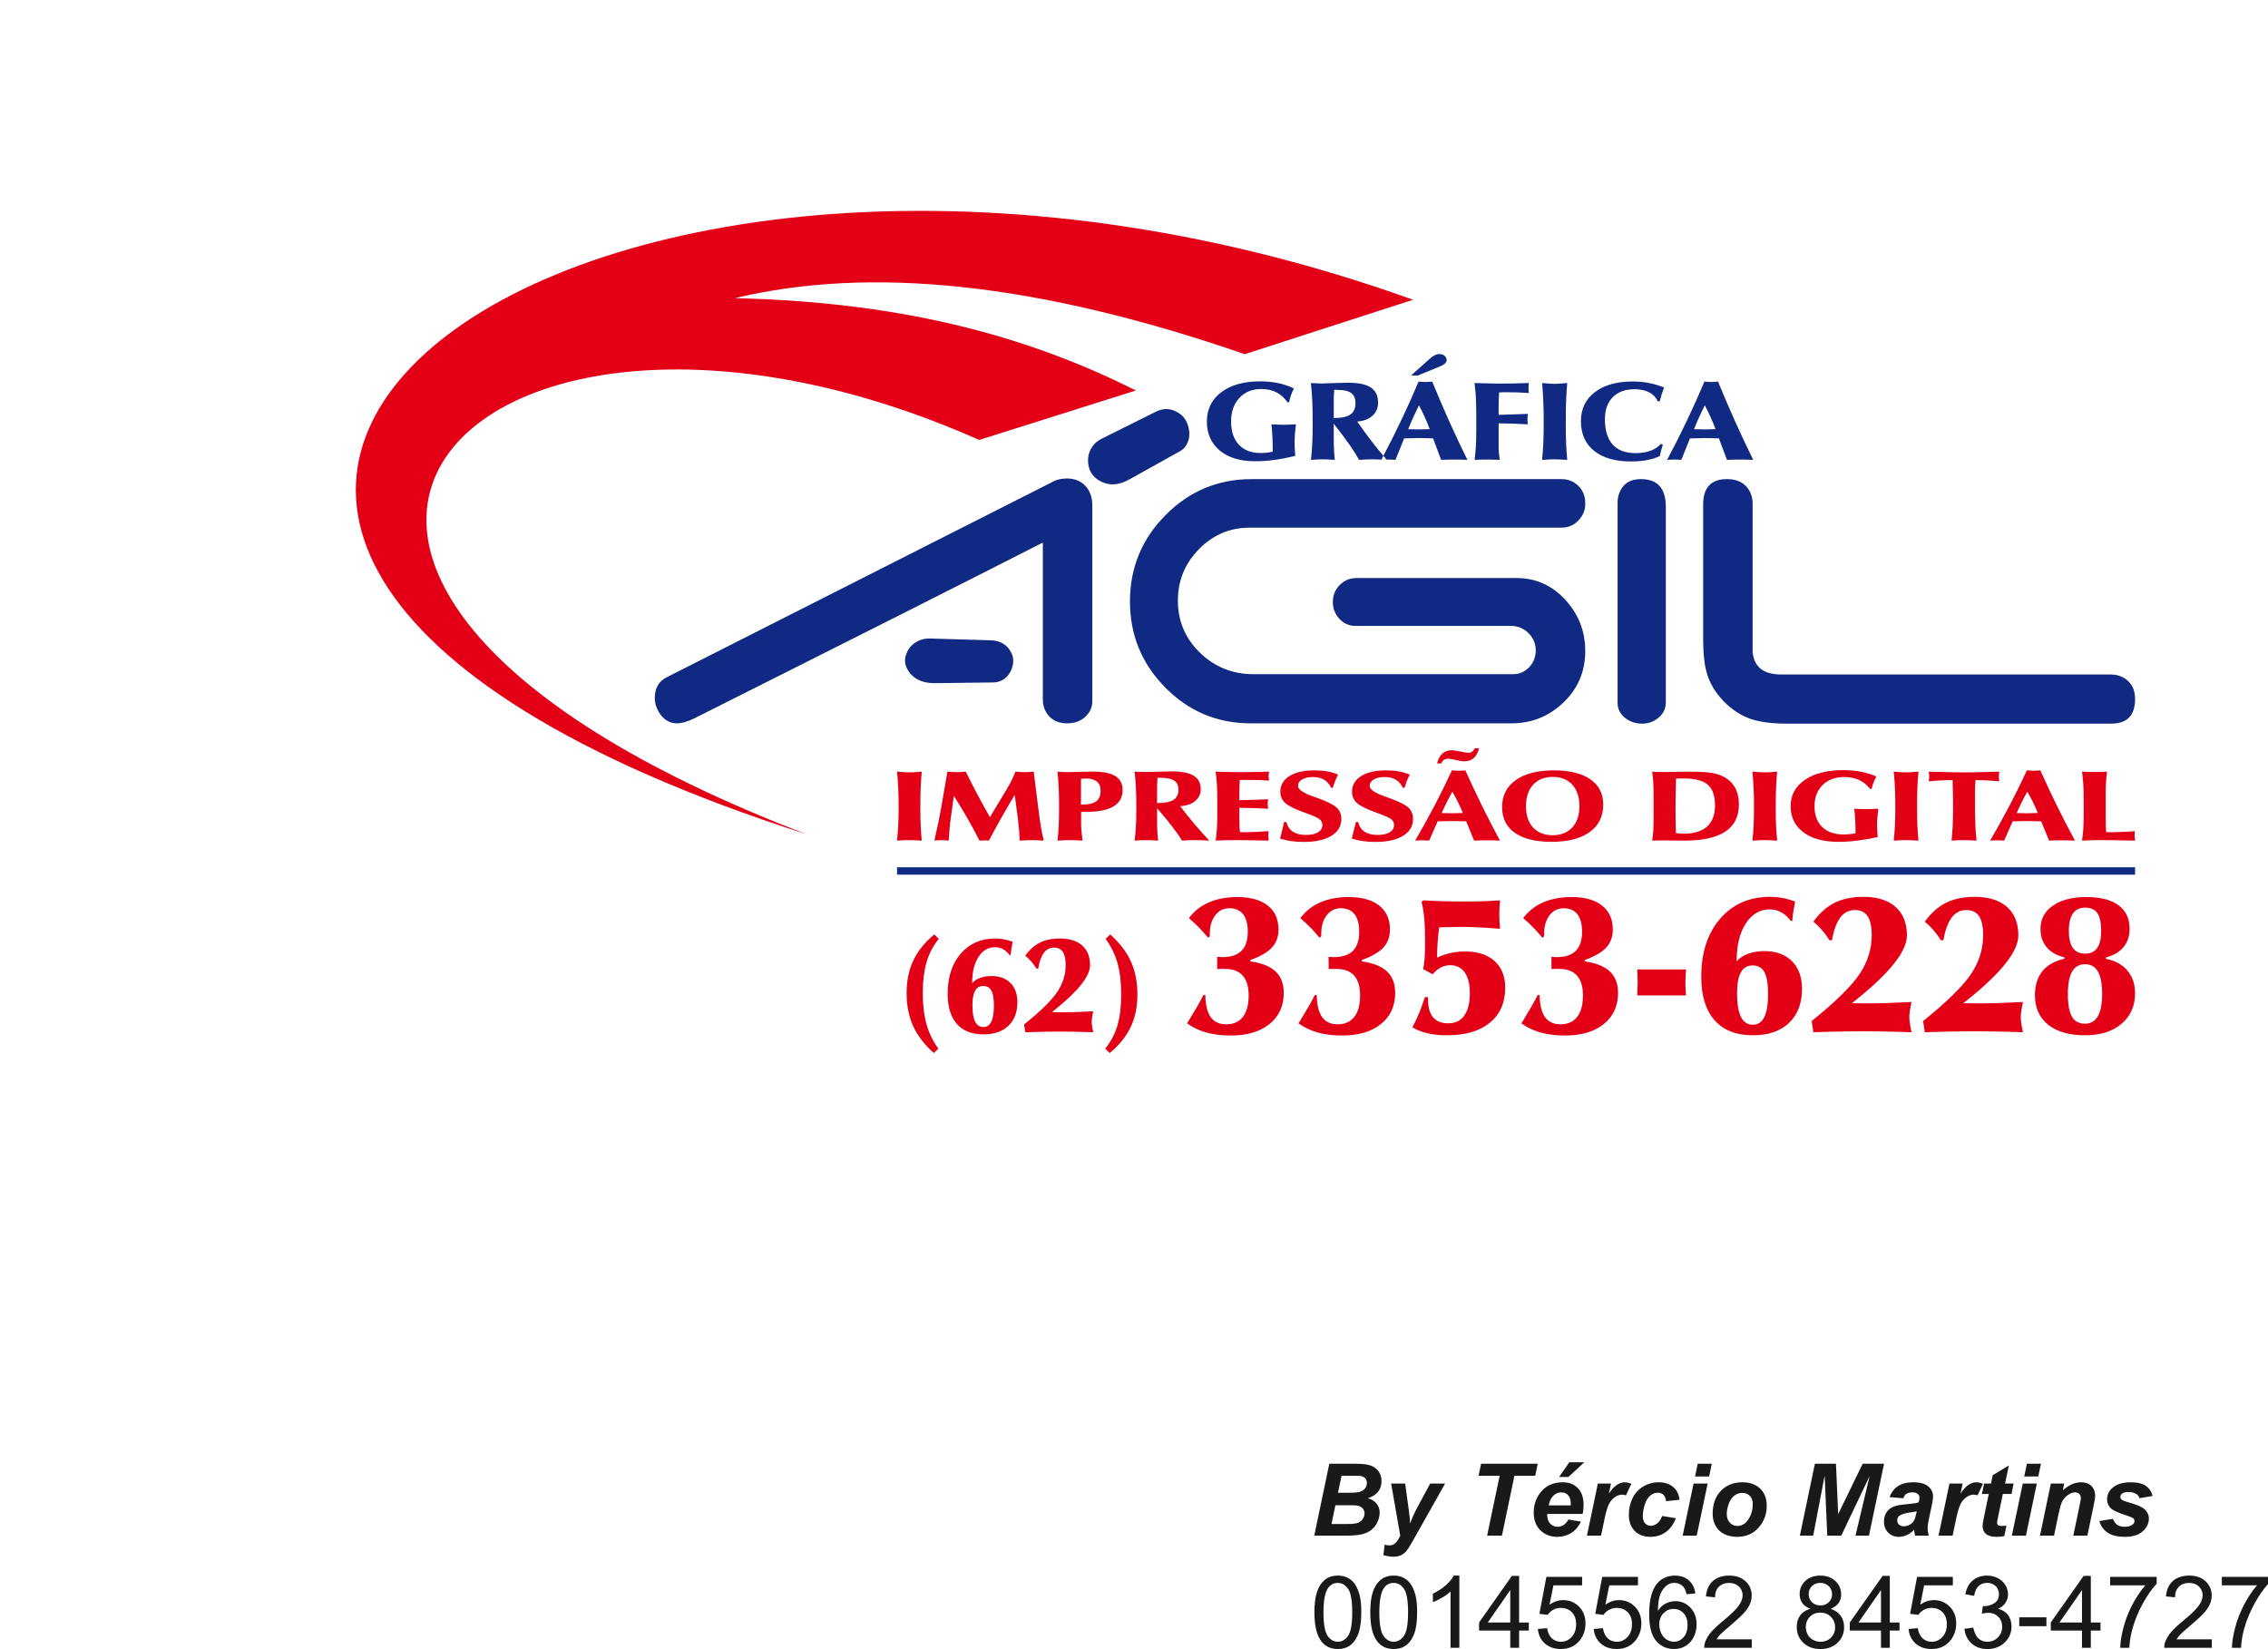 <?xml version="1.0" encoding="UTF-8"?>
<svg xmlns="http://www.w3.org/2000/svg" xmlns:xlink="http://www.w3.org/1999/xlink" width="542pt" height="394.2pt" viewBox="0 0 542 394.2" version="1.1">
<defs>
<clipPath id="clip1">
  <path d="M 314 349 L 542 349 L 542 394.199 L 314 394.199 Z M 314 349 "/>
</clipPath>
<clipPath id="clip2">
  <path d="M 367 376 L 419 376 L 419 394.199 L 367 394.199 Z M 367 376 "/>
</clipPath>
</defs>
<g id="surface1">
<path style=" stroke:none;fill-rule:evenodd;fill:rgb(89.062%,0%,8.617%);fill-opacity:1;" d="M 337.684 71.648 C 138.465 -0.004 -34.559 126.566 192.824 199.434 C 28.867 136.695 113.93 51.82 234 105.156 L 271.453 93.328 C 247.617 81.41 218.219 72.246 175.641 71.266 C 207.875 63.539 247.883 67.504 297.473 84.656 Z M 337.684 71.648 "/>
<path style=" stroke:none;fill-rule:evenodd;fill:rgb(6.273%,16.479%,51.367%);fill-opacity:1;" d="M 309.531 108.973 C 307.766 109.402 306.098 109.723 304.516 109.934 C 302.934 110.145 301.406 110.246 299.938 110.246 C 296.367 110.246 293.551 109.395 291.5 107.691 C 289.441 105.988 288.414 103.676 288.414 100.754 C 288.414 97.824 289.559 95.492 291.855 93.746 C 294.152 92.016 297.25 91.148 301.156 91.148 C 302.707 91.148 304.145 91.289 305.461 91.57 C 306.777 91.848 308.027 92.277 309.219 92.855 C 308.945 93.371 308.715 93.902 308.523 94.453 C 308.328 95.008 308.176 95.57 308.059 96.148 L 307.672 96.148 C 306.953 95.09 306.07 94.297 305.031 93.773 C 303.988 93.246 302.785 92.984 301.406 92.984 C 299.238 92.984 297.5 93.695 296.184 95.105 C 294.867 96.52 294.207 98.402 294.207 100.754 C 294.207 103.121 294.824 104.961 296.066 106.289 C 297.305 107.617 299.02 108.277 301.215 108.277 C 301.793 108.277 302.312 108.254 302.789 108.199 C 303.262 108.148 303.715 108.062 304.152 107.953 L 304.152 107.203 C 304.152 106.246 304.125 105.289 304.074 104.328 C 304.023 103.363 303.945 102.395 303.84 101.422 C 304.383 101.453 304.906 101.48 305.406 101.496 C 305.902 101.516 306.359 101.527 306.781 101.527 C 307.195 101.527 307.648 101.516 308.141 101.496 C 308.633 101.48 309.141 101.453 309.688 101.422 C 309.57 102.449 309.488 103.281 309.441 103.934 C 309.395 104.578 309.371 105.129 309.371 105.586 C 309.371 105.914 309.383 106.34 309.402 106.84 C 309.426 107.344 309.469 108.055 309.531 108.973 Z M 313.289 109.914 C 313.422 108.703 313.523 107.48 313.594 106.223 C 313.664 104.969 313.695 103.453 313.695 101.688 L 313.695 100.754 C 313.695 98.703 313.664 96.988 313.594 95.59 C 313.523 94.195 313.418 92.852 313.273 91.555 C 313.348 91.566 313.434 91.566 313.539 91.566 C 314.535 91.629 315.262 91.66 315.711 91.66 C 316.332 91.66 317.367 91.629 318.801 91.566 C 320.242 91.508 321.359 91.477 322.16 91.477 C 324.637 91.477 326.449 91.855 327.602 92.621 C 328.754 93.391 329.328 94.594 329.328 96.238 C 329.328 97.516 328.883 98.559 327.992 99.371 C 327.102 100.176 325.887 100.641 324.344 100.754 C 325.469 102.383 326.621 103.961 327.793 105.484 C 328.973 107.008 330.176 108.484 331.402 109.914 C 330.465 109.867 329.734 109.828 329.207 109.816 C 328.684 109.797 328.254 109.789 327.922 109.789 C 327.527 109.789 327.074 109.797 326.566 109.82 C 326.066 109.844 325.465 109.871 324.766 109.914 C 324.277 108.973 323.531 107.773 322.516 106.32 C 321.508 104.867 320.246 103.191 318.738 101.289 L 318.738 104.812 C 318.738 105.785 318.758 106.688 318.801 107.523 C 318.844 108.359 318.902 109.156 318.988 109.914 C 318.277 109.867 317.707 109.828 317.27 109.816 C 316.836 109.797 316.457 109.789 316.148 109.789 C 315.832 109.789 315.461 109.797 315.016 109.816 C 314.574 109.828 314 109.867 313.289 109.914 Z M 318.738 99.914 L 318.875 99.914 C 320.641 99.914 321.918 99.629 322.719 99.066 C 323.523 98.496 323.926 97.605 323.926 96.371 C 323.926 95.262 323.59 94.453 322.91 93.949 C 322.234 93.445 321.141 93.195 319.645 93.195 C 319.633 93.195 319.543 93.191 319.371 93.184 C 319.195 93.172 319.023 93.164 318.848 93.164 C 318.805 93.609 318.773 94.051 318.758 94.496 C 318.742 94.953 318.738 95.52 318.738 96.211 Z M 336.523 102.578 C 336.598 102.578 336.719 102.586 336.883 102.594 C 337.906 102.621 338.637 102.633 339.074 102.633 C 339.57 102.633 340.379 102.613 341.492 102.578 L 341.664 102.578 C 341.328 101.664 340.953 100.742 340.527 99.797 C 340.105 98.852 339.633 97.879 339.098 96.879 C 338.594 97.906 338.117 98.895 337.688 99.852 C 337.254 100.805 336.867 101.715 336.523 102.578 Z M 330.09 109.914 C 331.766 106.77 333.348 103.637 334.828 100.527 C 336.312 97.414 337.707 94.309 339.008 91.211 C 339.031 91.211 339.055 91.211 339.098 91.211 C 339.809 91.277 340.324 91.312 340.645 91.312 C 340.906 91.312 341.332 91.289 341.93 91.238 C 342.086 91.219 342.195 91.211 342.27 91.211 C 343.602 94.48 344.969 97.664 346.363 100.77 C 347.758 103.867 349.195 106.914 350.672 109.914 C 349.996 109.891 349.398 109.871 348.887 109.859 C 348.367 109.848 347.934 109.84 347.578 109.84 C 347.109 109.84 346.617 109.848 346.086 109.859 C 345.566 109.871 345 109.891 344.391 109.914 C 344.207 109.441 343.902 108.621 343.477 107.465 C 343.051 106.309 342.715 105.414 342.473 104.789 C 342.277 104.777 341.773 104.762 340.965 104.738 C 340.16 104.715 339.504 104.703 339.008 104.703 C 338.848 104.703 338.391 104.715 337.629 104.738 C 336.859 104.762 336.172 104.777 335.555 104.789 C 335.141 105.863 334.469 107.527 333.547 109.777 L 333.48 109.914 C 333.094 109.891 332.773 109.871 332.52 109.859 C 332.266 109.848 332.062 109.84 331.918 109.84 C 331.656 109.84 331.375 109.848 331.066 109.859 C 330.758 109.871 330.434 109.891 330.09 109.914 Z M 337.195 89.754 L 341.559 85.855 C 342.094 85.383 342.543 85.059 342.898 84.883 C 343.25 84.711 343.609 84.621 343.977 84.621 C 344.469 84.621 344.879 84.758 345.207 85.031 C 345.543 85.309 345.711 85.648 345.711 86.051 C 345.711 86.359 345.582 86.633 345.324 86.879 C 345.07 87.121 344.652 87.371 344.066 87.613 L 338.82 89.754 Z M 352.387 109.914 C 352.52 108.953 352.621 107.93 352.691 106.84 C 352.762 105.746 352.793 104.34 352.793 102.605 L 352.793 99.621 C 352.793 97.645 352.762 96.062 352.691 94.879 C 352.621 93.695 352.516 92.578 352.371 91.551 C 354.492 91.613 355.961 91.648 356.77 91.664 C 357.574 91.676 358.191 91.68 358.617 91.68 C 359.367 91.68 360.273 91.672 361.328 91.656 C 362.383 91.637 363.719 91.605 365.348 91.551 C 365.324 91.809 365.309 92.031 365.293 92.234 C 365.277 92.434 365.273 92.609 365.273 92.758 C 365.273 92.91 365.277 93.078 365.293 93.273 C 365.309 93.465 365.332 93.684 365.363 93.941 C 364.531 93.879 363.695 93.828 362.855 93.801 C 362.02 93.77 361.168 93.758 360.305 93.758 C 359.734 93.758 359.309 93.758 359.035 93.762 C 358.758 93.766 358.496 93.777 358.262 93.797 C 358.219 94.328 358.188 94.883 358.164 95.449 C 358.145 96.02 358.133 96.781 358.133 97.73 L 358.133 99.152 C 359.008 99.133 360.031 99.105 361.195 99.066 C 362.359 99.027 363.672 98.98 365.133 98.926 C 365.121 99.023 365.105 99.164 365.086 99.348 C 365.031 99.777 365.012 100.059 365.012 100.188 C 365.012 100.289 365.027 100.523 365.07 100.871 C 365.102 101.102 365.121 101.285 365.133 101.422 C 363.832 101.352 362.602 101.297 361.438 101.258 C 360.277 101.219 359.172 101.195 358.133 101.188 L 358.133 106.203 C 358.133 106.93 358.156 107.59 358.203 108.18 C 358.25 108.773 358.32 109.352 358.418 109.914 C 357.762 109.891 357.168 109.871 356.641 109.859 C 356.121 109.848 355.676 109.84 355.324 109.84 C 354.957 109.84 354.531 109.848 354.035 109.859 C 353.539 109.871 352.992 109.891 352.387 109.914 Z M 368.523 109.914 C 368.656 108.57 368.758 107.219 368.816 105.863 C 368.879 104.508 368.91 102.805 368.91 100.754 C 368.91 98.996 368.879 97.371 368.816 95.898 C 368.758 94.414 368.656 92.969 368.523 91.551 C 369.375 91.633 370.027 91.68 370.473 91.703 C 370.922 91.734 371.316 91.746 371.656 91.746 C 371.887 91.746 372.195 91.734 372.59 91.703 C 372.98 91.68 373.625 91.633 374.531 91.551 C 374.418 92.871 374.332 94.238 374.273 95.648 C 374.215 97.059 374.188 98.762 374.188 100.754 L 374.188 101.805 C 374.188 103.461 374.215 104.914 374.273 106.188 C 374.332 107.449 374.418 108.695 374.531 109.914 C 373.762 109.871 373.121 109.844 372.617 109.82 C 372.117 109.797 371.68 109.789 371.316 109.789 C 371.129 109.789 370.863 109.789 370.523 109.809 C 370.176 109.82 369.508 109.855 368.523 109.914 Z M 396.168 95.91 C 395.73 94.965 395.043 94.246 394.105 93.766 C 393.164 93.277 391.996 93.035 390.605 93.035 C 388.398 93.035 386.668 93.672 385.414 94.938 C 384.164 96.203 383.535 97.961 383.535 100.191 C 383.535 102.852 384.152 104.867 385.395 106.246 C 386.629 107.621 388.441 108.305 390.824 108.305 C 392.191 108.305 393.391 108.117 394.422 107.742 C 395.457 107.363 396.285 106.812 396.898 106.098 L 397.383 106.289 C 397.227 106.785 397.082 107.258 396.961 107.703 C 396.832 108.156 396.73 108.598 396.645 109.027 C 395.703 109.453 394.656 109.777 393.527 109.984 C 392.395 110.195 391.145 110.301 389.797 110.301 C 386.016 110.301 383.074 109.453 380.965 107.77 C 378.859 106.078 377.805 103.703 377.805 100.66 C 377.805 97.746 378.91 95.441 381.129 93.738 C 383.348 92.035 386.363 91.184 390.184 91.184 C 391.508 91.184 392.785 91.301 394.02 91.539 C 395.254 91.777 396.48 92.137 397.695 92.621 C 397.469 93.195 397.266 93.746 397.094 94.289 C 396.922 94.84 396.773 95.379 396.645 95.91 Z M 404.832 102.578 C 404.91 102.578 405.027 102.586 405.191 102.594 C 406.215 102.621 406.945 102.633 407.383 102.633 C 407.879 102.633 408.688 102.613 409.801 102.578 L 409.973 102.578 C 409.637 101.664 409.262 100.742 408.836 99.797 C 408.414 98.852 407.941 97.879 407.41 96.879 C 406.902 97.906 406.426 98.895 405.996 99.852 C 405.562 100.805 405.176 101.715 404.832 102.578 Z M 398.398 109.914 C 400.074 106.77 401.656 103.637 403.137 100.527 C 404.621 97.414 406.016 94.309 407.316 91.211 C 407.34 91.211 407.367 91.211 407.41 91.211 C 408.117 91.277 408.633 91.312 408.953 91.312 C 409.215 91.312 409.641 91.289 410.238 91.238 C 410.395 91.219 410.504 91.211 410.578 91.211 C 411.914 94.48 413.277 97.664 414.672 100.77 C 416.066 103.867 417.504 106.914 418.98 109.914 C 418.305 109.891 417.707 109.871 417.195 109.859 C 416.676 109.848 416.242 109.84 415.891 109.84 C 415.418 109.84 414.926 109.848 414.398 109.859 C 413.875 109.871 413.309 109.891 412.703 109.914 C 412.516 109.441 412.211 108.621 411.785 107.465 C 411.359 106.309 411.023 105.414 410.781 104.789 C 410.586 104.777 410.086 104.762 409.273 104.738 C 408.469 104.715 407.812 104.703 407.316 104.703 C 407.156 104.703 406.699 104.715 405.938 104.738 C 405.168 104.762 404.48 104.777 403.863 104.789 C 403.449 105.863 402.777 107.527 401.855 109.777 L 401.789 109.914 C 401.402 109.891 401.082 109.871 400.832 109.859 C 400.574 109.848 400.371 109.84 400.227 109.84 C 399.969 109.84 399.684 109.848 399.375 109.859 C 399.066 109.871 398.742 109.891 398.398 109.914 Z M 398.398 109.914 "/>
<path style=" stroke:none;fill-rule:evenodd;fill:rgb(6.273%,16.479%,51.367%);fill-opacity:1;" d="M 407.016 120.613 L 407.016 152.516 C 407.016 155.789 407.242 158.316 407.688 160.102 C 408.23 162.48 409.371 164.688 411.105 166.719 C 413.141 169.098 415.496 170.785 418.172 171.777 C 420.453 172.57 423.402 172.965 427.02 172.965 L 504.512 172.965 C 508.328 172.965 510.234 171.008 510.234 167.09 C 510.234 165.258 509.68 163.82 508.562 162.777 C 507.449 161.738 506.047 161.215 504.359 161.215 L 425.684 161.215 C 423.105 161.215 421.27 160.57 420.18 159.281 C 419.438 158.441 418.988 157.301 418.84 155.863 C 418.84 155.664 418.84 154.246 418.84 151.621 L 418.84 120.465 C 418.84 118.73 418.309 117.305 417.242 116.188 C 416.176 115.074 414.652 114.516 412.668 114.516 C 408.902 114.516 407.016 116.547 407.016 120.613 Z M 407.016 120.613 "/>
<path style=" stroke:none;fill-rule:evenodd;fill:rgb(6.273%,16.479%,51.367%);fill-opacity:1;" d="M 398.094 121.133 L 398.094 167.91 C 398.094 169.348 397.523 170.551 396.383 171.516 C 395.242 172.484 393.93 172.965 392.441 172.965 C 390.855 172.965 389.48 172.496 388.312 171.555 C 387.148 170.609 386.566 169.422 386.566 167.984 L 386.566 120.242 C 386.566 118.605 387.039 117.242 387.98 116.152 C 388.922 115.059 390.309 114.516 392.145 114.516 C 396.109 114.516 398.094 116.723 398.094 121.133 Z M 398.094 121.133 "/>
<path style=" stroke:none;fill-rule:evenodd;fill:rgb(6.273%,16.479%,51.367%);fill-opacity:1;" d="M 373.18 114.516 C 374.719 114.516 376.031 115.035 377.121 116.078 C 378.211 117.117 378.781 118.43 378.832 120.02 C 378.93 121.652 378.422 123.078 377.309 124.289 C 376.191 125.508 374.816 126.117 373.18 126.117 L 298.668 126.117 C 293.906 126.117 289.844 127.852 286.469 131.32 C 283.098 134.789 281.438 138.93 281.488 143.742 C 281.539 148.598 283.324 152.715 286.844 156.086 C 290.363 159.453 294.578 161.141 299.484 161.141 L 361.578 161.141 C 363.066 161.141 364.332 160.609 365.371 159.539 C 366.414 158.477 366.957 157.176 367.008 155.641 C 367.059 154.004 366.5 152.59 365.336 151.398 C 364.172 150.211 362.77 149.613 361.133 149.613 L 323.949 149.613 C 322.414 149.613 321.113 149.031 320.047 147.867 C 318.98 146.703 318.473 145.328 318.523 143.742 C 318.57 142.152 319.141 140.828 320.23 139.762 C 321.324 138.695 322.637 138.164 324.176 138.164 L 362.398 138.164 C 367.059 138.164 370.988 139.938 374.184 143.48 C 377.383 147.023 378.93 151.203 378.832 156.012 C 378.734 160.77 376.961 164.773 373.516 168.02 C 370.07 171.27 365.969 172.891 361.207 172.891 C 319.664 172.891 298.891 172.891 298.891 172.891 C 290.906 172.891 284.102 170.039 278.477 164.34 C 272.848 158.637 270.035 151.773 270.035 143.742 C 270.035 135.703 272.875 128.828 278.551 123.105 C 284.227 117.379 291.082 114.516 299.113 114.516 Z M 373.18 114.516 "/>
<path style=" stroke:none;fill-rule:evenodd;fill:rgb(6.273%,16.479%,51.367%);fill-opacity:1;" d="M 259.18 115.93 C 260.418 117.117 261.039 118.754 261.039 120.836 L 261.039 167.613 C 261.039 169.051 260.48 170.289 259.363 171.328 C 258.25 172.371 256.801 172.891 255.016 172.891 C 253.23 172.891 251.816 172.348 250.777 171.254 C 249.734 170.164 249.215 168.801 249.215 167.164 L 249.215 129.684 C 231.613 138.66 203.902 152.641 166.074 171.629 C 164.387 172.469 162.949 172.891 161.762 172.891 C 159.926 172.891 158.465 171.949 157.371 170.066 C 156.777 169.023 156.48 167.953 156.48 166.867 C 156.48 164.488 157.422 162.828 159.305 161.887 L 251.816 115.035 C 252.707 114.59 253.75 114.367 254.941 114.367 C 256.676 114.367 258.09 114.887 259.18 115.93 Z M 259.18 115.93 "/>
<path style=" stroke:none;fill-rule:evenodd;fill:rgb(89.062%,0%,8.617%);fill-opacity:1;" d="M 214.367 200.922 C 214.5 199.711 214.598 198.496 214.656 197.281 C 214.719 196.062 214.75 194.535 214.75 192.695 C 214.75 191.117 214.719 189.664 214.656 188.336 C 214.598 187.012 214.5 185.703 214.367 184.438 C 215.207 184.508 215.848 184.555 216.289 184.578 C 216.73 184.602 217.117 184.613 217.453 184.613 C 217.68 184.613 217.984 184.602 218.371 184.578 C 218.754 184.555 219.391 184.508 220.285 184.438 C 220.172 185.621 220.09 186.852 220.031 188.113 C 219.973 189.379 219.949 190.906 219.949 192.695 L 219.949 193.637 C 219.949 195.121 219.973 196.434 220.031 197.57 C 220.09 198.703 220.172 199.824 220.285 200.922 C 219.527 200.879 218.898 200.852 218.398 200.828 C 217.906 200.812 217.477 200.805 217.117 200.805 C 216.934 200.805 216.672 200.809 216.336 200.82 C 215.996 200.828 215.34 200.863 214.367 200.922 Z M 223.301 200.922 C 223.711 199.09 224.047 197.539 224.309 196.27 C 224.57 194.992 224.797 193.805 224.992 192.695 L 226.41 184.438 C 226.992 184.484 227.445 184.512 227.754 184.527 C 228.07 184.547 228.34 184.555 228.578 184.555 C 228.836 184.555 229.133 184.547 229.484 184.527 C 229.832 184.508 230.27 184.48 230.793 184.438 C 231.848 186.566 232.852 188.52 233.789 190.289 C 234.734 192.059 235.664 193.727 236.578 195.305 L 240.543 188.711 C 241.047 187.863 241.465 187.102 241.805 186.422 C 242.141 185.742 242.43 185.078 242.668 184.438 C 243.219 184.484 243.66 184.512 243.992 184.527 C 244.316 184.547 244.598 184.555 244.836 184.555 C 245.102 184.555 245.402 184.547 245.734 184.527 C 246.07 184.512 246.5 184.484 247.035 184.438 L 248.047 192.555 C 248.07 192.746 248.105 193.035 248.16 193.43 C 248.59 196.844 249.016 199.34 249.434 200.922 C 248.695 200.871 248.109 200.844 247.68 200.828 C 247.25 200.812 246.883 200.805 246.574 200.805 C 246.227 200.805 245.832 200.812 245.398 200.828 C 244.961 200.844 244.391 200.871 243.68 200.922 C 243.648 199.633 243.523 198.016 243.297 196.078 C 243.277 195.93 243.266 195.82 243.266 195.762 L 242.5 190.012 C 241.391 191.84 240.32 193.664 239.297 195.477 C 238.273 197.289 237.281 199.105 236.332 200.922 C 236.148 200.906 235.969 200.895 235.805 200.883 C 235.645 200.871 235.449 200.871 235.223 200.871 C 235.098 200.871 234.859 200.883 234.516 200.898 C 234.332 200.906 234.18 200.914 234.07 200.922 C 233.133 199.078 232.164 197.277 231.145 195.496 C 230.133 193.727 229.066 191.969 227.949 190.23 L 227.039 196.828 C 226.988 197.391 226.934 198.016 226.875 198.715 C 226.82 199.41 226.766 200.145 226.715 200.922 C 226.195 200.871 225.801 200.844 225.539 200.828 C 225.281 200.812 225.066 200.805 224.902 200.805 C 224.734 200.805 224.535 200.812 224.293 200.828 C 224.051 200.844 223.723 200.871 223.301 200.922 Z M 258.359 194.047 L 258.359 197.324 C 258.359 197.57 258.391 198.016 258.449 198.664 C 258.512 199.32 258.594 200.074 258.695 200.922 C 257.965 200.871 257.375 200.84 256.918 200.828 C 256.465 200.812 256.059 200.805 255.711 200.805 C 255.375 200.805 254.973 200.812 254.504 200.828 C 254.039 200.852 253.449 200.879 252.73 200.922 C 252.852 199.773 252.945 198.605 253.008 197.414 C 253.066 196.223 253.098 194.652 253.098 192.695 C 253.098 191.086 253.066 189.617 253.008 188.289 C 252.945 186.961 252.848 185.68 252.715 184.449 C 253.297 184.484 253.781 184.512 254.16 184.527 C 254.543 184.547 254.879 184.555 255.176 184.555 C 255.77 184.555 256.711 184.527 257.992 184.48 C 259.273 184.438 260.27 184.414 260.973 184.414 C 263.496 184.414 265.344 184.77 266.52 185.488 C 267.691 186.199 268.281 187.316 268.281 188.828 C 268.281 190.574 267.551 191.879 266.086 192.754 C 264.625 193.621 262.438 194.059 259.527 194.059 C 259.207 194.059 258.969 194.059 258.805 194.055 C 258.641 194.051 258.488 194.047 258.359 194.047 Z M 258.328 192.328 C 260.008 192.328 261.215 192.07 261.934 191.555 C 262.656 191.039 263.02 190.188 263.02 188.992 C 263.02 188.027 262.719 187.301 262.129 186.809 C 261.535 186.32 260.656 186.074 259.496 186.074 C 259.402 186.074 259.262 186.078 259.066 186.098 C 258.871 186.113 258.637 186.133 258.359 186.152 C 258.348 186.352 258.336 186.539 258.332 186.73 C 258.328 186.91 258.328 187.09 258.328 187.266 Z M 271.152 200.922 C 271.281 199.836 271.383 198.734 271.449 197.602 C 271.52 196.477 271.551 195.117 271.551 193.535 L 271.551 192.695 C 271.551 190.859 271.52 189.316 271.449 188.059 C 271.383 186.809 271.277 185.602 271.137 184.441 C 271.211 184.449 271.293 184.449 271.398 184.449 C 272.379 184.504 273.094 184.531 273.535 184.531 C 274.148 184.531 275.168 184.504 276.578 184.449 C 277.996 184.395 279.098 184.367 279.887 184.367 C 282.328 184.367 284.113 184.711 285.246 185.398 C 286.379 186.086 286.949 187.164 286.949 188.645 C 286.949 189.789 286.508 190.727 285.629 191.453 C 284.754 192.18 283.555 192.594 282.039 192.695 C 283.148 194.156 284.281 195.57 285.434 196.938 C 286.594 198.309 287.781 199.633 288.988 200.922 C 288.066 200.871 287.348 200.844 286.828 200.828 C 286.312 200.812 285.887 200.805 285.562 200.805 C 285.172 200.805 284.727 200.812 284.227 200.828 C 283.734 200.852 283.141 200.879 282.453 200.922 C 281.973 200.074 281.234 198.996 280.238 197.691 C 279.246 196.387 278.004 194.883 276.516 193.18 L 276.516 196.336 C 276.516 197.203 276.539 198.02 276.578 198.77 C 276.621 199.52 276.68 200.238 276.762 200.922 C 276.066 200.871 275.504 200.844 275.074 200.828 C 274.641 200.812 274.27 200.805 273.965 200.805 C 273.656 200.805 273.289 200.812 272.852 200.828 C 272.418 200.844 271.852 200.871 271.152 200.922 Z M 276.516 191.941 L 276.652 191.941 C 278.391 191.941 279.652 191.688 280.438 191.18 C 281.23 190.676 281.625 189.871 281.625 188.766 C 281.625 187.766 281.293 187.039 280.625 186.59 C 279.961 186.137 278.883 185.914 277.41 185.914 C 277.398 185.914 277.309 185.91 277.141 185.902 C 276.969 185.891 276.801 185.887 276.625 185.887 C 276.586 186.281 276.555 186.68 276.539 187.078 C 276.523 187.488 276.516 187.996 276.516 188.617 Z M 290.512 200.922 C 290.645 200.055 290.742 199.137 290.812 198.156 C 290.879 197.18 290.91 195.914 290.91 194.359 L 290.91 191.68 C 290.91 189.906 290.879 188.488 290.812 187.426 C 290.742 186.359 290.637 185.363 290.496 184.438 C 292.586 184.492 294.027 184.523 294.828 184.539 C 295.621 184.551 296.227 184.555 296.648 184.555 C 297.383 184.555 298.277 184.547 299.316 184.527 C 300.355 184.512 301.672 184.484 303.273 184.438 C 303.273 184.496 303.262 184.598 303.242 184.73 C 303.188 185.117 303.164 185.379 303.164 185.52 C 303.164 185.664 303.188 185.91 303.242 186.262 C 303.258 186.402 303.27 186.508 303.273 186.578 C 302.453 186.523 301.637 186.484 300.812 186.453 C 299.988 186.426 299.152 186.414 298.301 186.414 C 297.73 186.414 297.305 186.414 297.031 186.414 C 296.754 186.422 296.5 186.43 296.281 186.441 C 296.238 187.039 296.207 187.641 296.191 188.23 C 296.176 188.816 296.172 189.402 296.172 189.98 L 296.172 191.258 C 297.031 191.242 298.039 191.219 299.184 191.18 C 300.332 191.145 301.625 191.102 303.062 191.039 C 303.02 191.266 302.988 191.473 302.969 191.664 C 302.953 191.863 302.941 192.039 302.941 192.188 C 302.941 192.281 302.957 192.488 303 192.801 C 303.031 193.008 303.055 193.172 303.062 193.297 C 301.883 193.23 300.723 193.184 299.574 193.148 C 298.422 193.109 297.289 193.09 296.172 193.078 L 296.172 195.715 C 296.172 196.438 296.18 197.051 296.207 197.559 C 296.234 198.066 296.281 198.516 296.34 198.914 C 297.508 198.914 298.652 198.898 299.781 198.855 C 300.91 198.809 302.039 198.746 303.18 198.66 C 303.152 198.816 303.125 198.98 303.117 199.145 C 303.102 199.309 303.094 199.527 303.094 199.789 C 303.094 199.891 303.102 200.039 303.121 200.238 C 303.141 200.434 303.156 200.664 303.18 200.922 C 300.863 200.871 299.137 200.844 297.996 200.828 C 296.859 200.812 295.961 200.805 295.293 200.805 C 294.492 200.805 293.699 200.812 292.898 200.828 C 292.109 200.852 291.309 200.879 290.512 200.922 Z M 305.91 200.438 C 306.055 199.902 306.199 199.34 306.34 198.754 C 306.484 198.164 306.664 197.406 306.879 196.477 L 307.414 196.477 C 307.695 197.523 308.219 198.301 308.996 198.805 C 309.766 199.312 310.816 199.566 312.141 199.566 C 313.348 199.566 314.297 199.352 314.984 198.93 C 315.672 198.504 316.016 197.926 316.016 197.184 C 316.016 196.641 315.789 196.184 315.332 195.812 C 314.875 195.441 313.742 194.93 311.926 194.285 C 309.504 193.422 307.91 192.637 307.133 191.93 C 306.359 191.223 305.973 190.328 305.973 189.242 C 305.973 187.656 306.695 186.406 308.148 185.496 C 309.598 184.586 311.59 184.133 314.125 184.133 C 315.211 184.133 316.219 184.215 317.152 184.379 C 318.086 184.547 318.957 184.797 319.766 185.145 C 319.5 185.664 319.262 186.184 319.059 186.703 C 318.855 187.227 318.668 187.758 318.508 188.301 L 318.137 188.301 C 317.684 187.41 317.105 186.754 316.398 186.344 C 315.695 185.93 314.801 185.723 313.727 185.723 C 312.66 185.723 311.805 185.922 311.156 186.312 C 310.512 186.703 310.188 187.215 310.188 187.844 C 310.188 188.684 311.43 189.539 313.926 190.41 C 314.355 190.559 314.688 190.68 314.922 190.762 C 317.301 191.637 318.832 192.414 319.52 193.102 C 320.207 193.789 320.551 194.676 320.551 195.762 C 320.551 197.469 319.75 198.812 318.16 199.781 C 316.566 200.754 314.355 201.238 311.527 201.238 C 310.477 201.238 309.477 201.172 308.523 201.035 C 307.574 200.898 306.703 200.695 305.91 200.438 Z M 323.043 200.438 C 323.191 199.902 323.332 199.34 323.473 198.754 C 323.621 198.164 323.797 197.406 324.016 196.477 L 324.551 196.477 C 324.828 197.523 325.352 198.301 326.129 198.805 C 326.902 199.312 327.949 199.566 329.273 199.566 C 330.48 199.566 331.434 199.352 332.121 198.93 C 332.809 198.504 333.148 197.926 333.148 197.184 C 333.148 196.641 332.922 196.184 332.465 195.812 C 332.008 195.441 330.875 194.93 329.059 194.285 C 326.641 193.422 325.043 192.637 324.266 191.93 C 323.496 191.223 323.105 190.328 323.105 189.242 C 323.105 187.656 323.832 186.406 325.285 185.496 C 326.734 184.586 328.723 184.133 331.258 184.133 C 332.344 184.133 333.352 184.215 334.289 184.379 C 335.223 184.547 336.094 184.797 336.902 185.145 C 336.633 185.664 336.398 186.184 336.191 186.703 C 335.988 187.227 335.805 187.758 335.641 188.301 L 335.27 188.301 C 334.816 187.41 334.238 186.754 333.531 186.344 C 332.828 185.93 331.934 185.723 330.859 185.723 C 329.793 185.723 328.938 185.922 328.293 186.312 C 327.648 186.703 327.32 187.215 327.32 187.844 C 327.32 188.684 328.566 189.539 331.059 190.41 C 331.488 190.559 331.82 190.68 332.055 190.762 C 334.434 191.637 335.969 192.414 336.656 193.102 C 337.344 193.789 337.684 194.676 337.684 195.762 C 337.684 197.469 336.887 198.812 335.297 199.781 C 333.699 200.754 331.488 201.238 328.66 201.238 C 327.609 201.238 326.613 201.172 325.656 201.035 C 324.707 200.898 323.836 200.695 323.043 200.438 Z M 344.527 194.328 C 344.602 194.328 344.719 194.336 344.879 194.348 C 345.887 194.371 346.609 194.383 347.039 194.383 C 347.527 194.383 348.324 194.367 349.422 194.328 L 349.59 194.328 C 349.258 193.516 348.891 192.684 348.473 191.836 C 348.059 190.988 347.59 190.113 347.066 189.219 C 346.566 190.141 346.098 191.027 345.672 191.883 C 345.25 192.742 344.863 193.559 344.527 194.328 Z M 338.191 200.922 C 339.84 198.094 341.402 195.281 342.859 192.492 C 344.32 189.695 345.695 186.91 346.977 184.133 C 346.996 184.133 347.023 184.133 347.066 184.133 C 347.762 184.191 348.273 184.223 348.586 184.223 C 348.844 184.223 349.266 184.199 349.852 184.156 C 350.004 184.141 350.113 184.133 350.188 184.133 C 351.5 187.066 352.844 189.926 354.219 192.711 C 355.59 195.488 357.008 198.227 358.461 200.922 C 357.793 200.898 357.207 200.879 356.703 200.867 C 356.195 200.855 355.762 200.848 355.418 200.848 C 354.953 200.848 354.465 200.855 353.945 200.867 C 353.434 200.879 352.875 200.898 352.277 200.922 C 352.094 200.492 351.793 199.754 351.375 198.719 C 350.953 197.68 350.625 196.879 350.387 196.316 C 350.191 196.309 349.699 196.289 348.902 196.273 C 348.109 196.254 347.465 196.242 346.977 196.242 C 346.816 196.242 346.367 196.254 345.617 196.273 C 344.859 196.289 344.184 196.309 343.574 196.316 C 343.164 197.281 342.504 198.773 341.594 200.789 L 341.531 200.922 C 341.148 200.898 340.832 200.879 340.586 200.867 C 340.336 200.855 340.137 200.848 339.992 200.848 C 339.734 200.848 339.457 200.855 339.152 200.867 C 338.848 200.879 338.527 200.898 338.191 200.922 Z M 347.113 181.48 C 346.887 181.434 346.691 181.406 346.527 181.387 C 346.367 181.371 346.199 181.359 346.035 181.352 C 345.648 181.352 345.312 181.449 345.039 181.645 C 344.762 181.844 344.57 182.117 344.465 182.469 L 343.422 182.469 C 343.699 181.398 344.129 180.613 344.711 180.098 C 345.297 179.578 346.059 179.324 346.992 179.324 C 347.25 179.324 347.621 179.371 348.113 179.465 C 348.129 179.465 348.156 179.469 348.188 179.477 L 350.066 179.828 C 350.094 179.84 350.152 179.852 350.234 179.863 C 350.492 179.914 350.68 179.938 350.801 179.938 C 351.211 179.938 351.543 179.855 351.793 179.691 C 352.047 179.527 352.262 179.242 352.434 178.844 L 353.48 178.844 C 353.18 179.926 352.746 180.715 352.168 181.215 C 351.586 181.715 350.824 181.965 349.879 181.965 C 349.715 181.965 349.547 181.953 349.379 181.938 C 349.211 181.922 349.055 181.895 348.914 181.859 Z M 364.676 192.695 C 364.676 194.871 365.242 196.57 366.379 197.797 C 367.512 199.023 369.074 199.633 371.074 199.633 C 373.035 199.633 374.582 199.016 375.727 197.781 C 376.871 196.539 377.445 194.848 377.445 192.695 C 377.445 190.504 376.875 188.789 375.742 187.555 C 374.609 186.32 373.055 185.699 371.074 185.699 C 369.086 185.699 367.523 186.32 366.383 187.562 C 365.242 188.801 364.676 190.512 364.676 192.695 Z M 358.969 192.91 C 358.969 190.145 360.062 187.988 362.246 186.449 C 364.43 184.902 367.465 184.133 371.355 184.133 C 375.109 184.133 378.004 184.844 380.059 186.27 C 382.109 187.695 383.133 189.703 383.133 192.309 C 383.133 195.121 382.059 197.316 379.906 198.871 C 377.754 200.434 374.707 201.215 370.781 201.215 C 366.988 201.215 364.074 200.496 362.031 199.07 C 359.988 197.641 358.969 195.59 358.969 192.91 Z M 400.5 199.105 C 400.836 199.164 401.156 199.199 401.461 199.223 C 401.762 199.246 402.059 199.262 402.359 199.262 C 404.84 199.262 406.711 198.691 407.965 197.559 C 409.219 196.422 409.848 194.734 409.848 192.496 C 409.848 190.211 409.277 188.566 408.133 187.57 C 406.992 186.57 405.078 186.074 402.391 186.074 C 401.926 186.074 401.566 186.074 401.305 186.078 C 401.047 186.078 400.785 186.094 400.527 186.109 C 400.516 186.523 400.504 187.133 400.484 187.922 C 400.43 190.371 400.406 192.039 400.406 192.91 C 400.406 193.547 400.41 194.383 400.426 195.414 C 400.441 196.453 400.469 197.684 400.5 199.105 Z M 394.84 200.922 C 394.949 200.18 395.035 199.387 395.094 198.527 C 395.148 197.672 395.176 196.574 395.176 195.23 L 395.176 190.586 C 395.176 189.199 395.148 188.035 395.094 187.109 C 395.035 186.184 394.945 185.305 394.824 184.473 C 395.246 184.484 395.676 184.496 396.117 184.512 C 396.559 184.523 397.008 184.527 397.469 184.527 C 398.301 184.527 399.324 184.512 400.547 184.48 C 401.766 184.453 402.582 184.438 402.992 184.438 C 405.605 184.438 407.465 184.512 408.574 184.664 C 409.68 184.82 410.633 185.07 411.418 185.426 C 412.805 186.039 413.84 186.914 414.527 188.059 C 415.215 189.203 415.555 190.617 415.555 192.309 C 415.555 195.176 414.473 197.324 412.312 198.766 C 410.148 200.199 406.914 200.922 402.605 200.922 C 401.949 200.922 401.055 200.914 399.918 200.898 C 398.777 200.879 397.965 200.871 397.469 200.871 C 397.129 200.871 396.777 200.871 396.398 200.883 C 396.027 200.895 395.508 200.906 394.84 200.922 Z M 418.785 200.922 C 418.914 199.711 419.016 198.496 419.074 197.281 C 419.137 196.062 419.168 194.535 419.168 192.695 C 419.168 191.117 419.137 189.664 419.074 188.336 C 419.016 187.012 418.914 185.703 418.785 184.438 C 419.625 184.508 420.266 184.555 420.707 184.578 C 421.145 184.602 421.535 184.613 421.871 184.613 C 422.098 184.613 422.402 184.602 422.789 184.578 C 423.172 184.555 423.809 184.508 424.699 184.438 C 424.59 185.621 424.508 186.852 424.449 188.113 C 424.391 189.379 424.363 190.906 424.363 192.695 L 424.363 193.637 C 424.363 195.121 424.391 196.434 424.449 197.57 C 424.508 198.703 424.59 199.824 424.699 200.922 C 423.945 200.879 423.312 200.852 422.816 200.828 C 422.32 200.812 421.891 200.805 421.535 200.805 C 421.352 200.805 421.09 200.809 420.754 200.82 C 420.41 200.828 419.754 200.863 418.785 200.922 Z M 448.723 200.074 C 446.984 200.453 445.34 200.742 443.781 200.934 C 442.223 201.121 440.723 201.215 439.273 201.215 C 435.754 201.215 432.984 200.449 430.965 198.922 C 428.938 197.395 427.922 195.32 427.922 192.695 C 427.922 190.066 429.051 187.973 431.316 186.41 C 433.578 184.855 436.629 184.074 440.477 184.074 C 442.004 184.074 443.414 184.199 444.711 184.453 C 446.008 184.703 447.242 185.09 448.414 185.605 C 448.145 186.07 447.918 186.547 447.73 187.039 C 447.535 187.539 447.387 188.039 447.273 188.562 L 446.891 188.562 C 446.18 187.613 445.316 186.902 444.293 186.43 C 443.262 185.961 442.074 185.723 440.723 185.723 C 438.586 185.723 436.875 186.359 435.578 187.621 C 434.281 188.898 433.629 190.586 433.629 192.695 C 433.629 194.82 434.238 196.473 435.461 197.664 C 436.68 198.855 438.371 199.449 440.531 199.449 C 441.098 199.449 441.613 199.426 442.082 199.371 C 442.547 199.328 442.996 199.258 443.426 199.156 L 443.426 198.484 C 443.426 197.629 443.398 196.766 443.348 195.902 C 443.301 195.039 443.219 194.164 443.117 193.297 C 443.652 193.328 444.164 193.348 444.66 193.363 C 445.148 193.379 445.598 193.387 446.012 193.387 C 446.422 193.387 446.871 193.379 447.352 193.363 C 447.836 193.348 448.34 193.328 448.875 193.297 C 448.758 194.219 448.68 194.965 448.633 195.547 C 448.586 196.129 448.566 196.621 448.566 197.031 C 448.566 197.328 448.574 197.703 448.598 198.156 C 448.617 198.609 448.66 199.246 448.723 200.074 Z M 452.559 200.922 C 452.691 199.711 452.789 198.496 452.848 197.281 C 452.91 196.062 452.941 194.535 452.941 192.695 C 452.941 191.117 452.91 189.664 452.848 188.336 C 452.789 187.012 452.691 185.703 452.559 184.438 C 453.398 184.508 454.039 184.555 454.48 184.578 C 454.922 184.602 455.309 184.613 455.645 184.613 C 455.871 184.613 456.176 184.602 456.566 184.578 C 456.949 184.555 457.582 184.508 458.477 184.438 C 458.367 185.621 458.281 186.852 458.223 188.113 C 458.164 189.379 458.141 190.906 458.141 192.695 L 458.141 193.637 C 458.141 195.121 458.164 196.434 458.223 197.57 C 458.281 198.703 458.367 199.824 458.477 200.922 C 457.719 200.879 457.09 200.852 456.59 200.828 C 456.098 200.812 455.668 200.805 455.309 200.805 C 455.125 200.805 454.863 200.809 454.527 200.82 C 454.188 200.828 453.531 200.863 452.559 200.922 Z M 477.773 186.746 C 476.84 186.66 475.898 186.594 474.961 186.539 C 474.016 186.488 473.059 186.465 472.094 186.465 C 472.055 186.926 472.023 187.41 472.004 187.906 C 471.984 188.406 471.973 189.059 471.973 189.867 L 471.973 190.859 C 471.973 193.711 472.004 195.816 472.066 197.18 C 472.125 198.539 472.223 199.789 472.355 200.922 C 471.465 200.871 470.801 200.84 470.371 200.828 C 469.941 200.812 469.605 200.805 469.359 200.805 C 469.023 200.805 468.629 200.812 468.184 200.828 C 467.734 200.84 467.133 200.871 466.375 200.922 C 466.496 199.781 466.59 198.594 466.652 197.352 C 466.711 196.109 466.742 194.559 466.742 192.695 C 466.742 191.898 466.734 190.961 466.711 189.895 C 466.691 188.824 466.66 187.684 466.625 186.465 C 465.656 186.465 464.695 186.488 463.734 186.539 C 462.781 186.594 461.84 186.664 460.918 186.758 L 460.934 186.672 C 461.008 186.121 461.039 185.73 461.039 185.496 C 461.039 185.402 461.023 185.199 460.98 184.895 C 460.957 184.703 460.941 184.555 460.934 184.438 C 463.227 184.496 464.992 184.547 466.223 184.574 C 467.453 184.602 468.496 184.613 469.359 184.613 C 470.16 184.613 471.145 184.602 472.312 184.578 C 473.484 184.551 475.301 184.504 477.773 184.438 C 477.742 184.691 477.719 184.902 477.703 185.074 C 477.688 185.246 477.68 185.387 477.68 185.492 C 477.68 185.68 477.688 185.879 477.703 186.094 C 477.719 186.305 477.742 186.523 477.773 186.746 Z M 481.938 194.328 C 482.008 194.328 482.125 194.336 482.289 194.348 C 483.297 194.371 484.016 194.383 484.445 194.383 C 484.934 194.383 485.73 194.367 486.828 194.328 L 486.996 194.328 C 486.664 193.516 486.297 192.684 485.879 191.836 C 485.465 190.988 484.996 190.113 484.473 189.219 C 483.973 190.141 483.504 191.027 483.082 191.883 C 482.656 192.742 482.273 193.559 481.938 194.328 Z M 475.602 200.922 C 477.25 198.094 478.809 195.281 480.266 192.492 C 481.727 189.695 483.102 186.91 484.383 184.133 C 484.402 184.133 484.43 184.133 484.473 184.133 C 485.168 184.191 485.68 184.223 485.992 184.223 C 486.25 184.223 486.672 184.199 487.258 184.156 C 487.41 184.141 487.52 184.133 487.594 184.133 C 488.906 187.066 490.25 189.926 491.625 192.711 C 492.996 195.488 494.414 198.227 495.867 200.922 C 495.203 200.898 494.613 200.879 494.109 200.867 C 493.602 200.855 493.168 200.848 492.824 200.848 C 492.363 200.848 491.875 200.855 491.355 200.867 C 490.84 200.879 490.281 200.898 489.684 200.922 C 489.5 200.492 489.203 199.754 488.781 198.719 C 488.363 197.68 488.031 196.879 487.793 196.316 C 487.602 196.309 487.105 196.289 486.309 196.273 C 485.516 196.254 484.871 196.242 484.383 196.242 C 484.227 196.242 483.773 196.254 483.023 196.273 C 482.266 196.289 481.59 196.309 480.98 196.316 C 480.57 197.281 479.91 198.773 479 200.789 L 478.938 200.922 C 478.555 200.898 478.242 200.879 477.992 200.867 C 477.742 200.855 477.543 200.848 477.402 200.848 C 477.145 200.848 476.863 200.855 476.559 200.867 C 476.258 200.879 475.938 200.898 475.602 200.922 Z M 497.559 200.922 C 497.691 200.055 497.789 199.137 497.859 198.156 C 497.926 197.18 497.957 195.914 497.957 194.359 L 497.957 191.684 C 497.957 189.91 497.926 188.492 497.859 187.426 C 497.789 186.359 497.691 185.367 497.559 184.438 C 497.906 184.453 498.367 184.473 498.945 184.496 C 499.711 184.52 500.203 184.527 500.418 184.527 C 500.934 184.527 501.801 184.508 503.02 184.461 C 503.234 184.453 503.406 184.445 503.527 184.438 C 503.422 185.262 503.348 186.074 503.297 186.871 C 503.242 187.664 503.219 188.516 503.219 189.41 L 503.219 195.715 C 503.219 196.703 503.227 197.406 503.25 197.824 C 503.27 198.238 503.301 198.605 503.344 198.914 C 504.531 198.914 505.691 198.898 506.824 198.855 C 507.957 198.809 509.082 198.746 510.199 198.66 C 510.168 198.898 510.148 199.105 510.133 199.289 C 510.117 199.473 510.109 199.641 510.109 199.789 C 510.109 199.883 510.133 200.113 510.184 200.473 C 510.203 200.656 510.219 200.805 510.23 200.922 C 507.918 200.871 506.188 200.844 505.051 200.828 C 503.91 200.812 503.008 200.805 502.34 200.805 C 501.543 200.805 500.746 200.812 499.953 200.828 C 499.156 200.852 498.355 200.879 497.559 200.922 Z M 497.559 200.922 "/>
<path style=" stroke:none;fill-rule:evenodd;fill:rgb(6.273%,16.479%,51.367%);fill-opacity:1;" d="M 236.828 153.047 L 222.227 152.613 C 221.273 152.59 220.375 152.77 219.531 153.152 C 218.199 153.754 217.25 154.73 216.68 156.07 C 216.109 157.414 216.156 158.691 216.816 159.906 C 218.051 162.176 220.242 163.301 223.391 163.289 L 237.492 163.113 C 238.094 163.098 238.656 162.965 239.191 162.723 C 240.434 162.16 241.309 161.172 241.812 159.758 C 242.312 158.348 242.246 157.051 241.605 155.879 C 240.613 154.055 239.02 153.113 236.828 153.047 Z M 236.828 153.047 "/>
<path style=" stroke:none;fill-rule:evenodd;fill:rgb(6.273%,16.479%,51.367%);fill-opacity:1;" d="M 276.223 98.406 L 263.152 104.922 C 262.301 105.352 261.602 105.953 261.059 106.723 C 260.203 107.938 259.871 109.328 260.07 110.895 C 260.27 112.461 260.973 113.672 262.188 114.531 C 264.457 116.133 266.973 116.18 269.738 114.676 L 282.055 107.809 C 282.57 107.504 283.004 107.113 283.344 106.621 C 284.148 105.492 284.402 104.121 284.105 102.52 C 283.812 100.914 283.078 99.699 281.906 98.871 C 280.082 97.578 278.188 97.43 276.223 98.406 Z M 276.223 98.406 "/>
<path style=" stroke:none;fill-rule:evenodd;fill:rgb(89.062%,0%,8.617%);fill-opacity:1;" d="M 224.352 224.414 C 223.031 226.016 222.062 227.844 221.445 229.91 C 220.836 231.977 220.527 234.461 220.527 237.355 C 220.527 240.234 220.828 242.738 221.43 244.863 C 222.035 246.992 222.973 248.91 224.25 250.633 L 223.152 251.695 C 220.879 249.652 219.23 247.488 218.199 245.219 C 217.176 242.938 216.66 240.324 216.66 237.355 C 216.66 234.43 217.195 231.828 218.266 229.562 C 219.336 227.301 221.008 225.23 223.281 223.348 Z M 232.324 234.996 C 232.773 234.461 233.398 234.039 234.211 233.746 C 235.023 233.445 235.922 233.289 236.914 233.289 C 238.84 233.289 240.355 233.848 241.473 234.953 C 242.578 236.07 243.133 237.594 243.133 239.539 C 243.133 241.949 242.418 243.828 240.984 245.188 C 239.551 246.551 237.562 247.234 235.016 247.234 C 232.258 247.234 230.145 246.402 228.672 244.742 C 227.199 243.078 226.469 240.684 226.469 237.555 C 226.469 233.539 227.516 230.328 229.602 227.93 C 231.691 225.523 234.445 224.316 237.871 224.316 C 238.551 224.316 239.227 224.379 239.902 224.508 C 240.582 224.633 241.281 224.828 242.004 225.09 C 241.875 225.723 241.77 226.301 241.691 226.809 C 241.617 227.324 241.562 227.812 241.527 228.27 L 241.332 228.355 C 240.816 227.676 240.27 227.18 239.691 226.871 C 239.109 226.559 238.473 226.402 237.77 226.402 C 236.152 226.402 234.836 227.18 233.836 228.73 C 232.828 230.285 232.324 232.34 232.324 234.898 Z M 237.523 240.414 C 237.523 238.738 237.324 237.531 236.922 236.785 C 236.512 236.039 235.855 235.672 234.949 235.672 C 234.086 235.672 233.441 236.051 233.023 236.812 C 232.598 237.57 232.391 238.73 232.391 240.281 C 232.391 242.02 232.602 243.32 233.035 244.188 C 233.473 245.051 234.125 245.48 235.016 245.48 C 235.844 245.48 236.473 245.059 236.891 244.215 C 237.312 243.371 237.523 242.105 237.523 240.414 Z M 245.016 246.723 L 244.734 244.871 C 248.66 241.711 251.297 239.121 252.645 237.117 C 253.996 235.102 254.672 232.949 254.672 230.664 C 254.672 229.246 254.441 228.199 253.988 227.52 C 253.535 226.844 252.836 226.496 251.883 226.496 C 250.898 226.496 250.094 226.914 249.465 227.746 C 248.84 228.578 248.379 229.828 248.102 231.508 L 247.688 231.508 C 247.293 230.887 246.879 230.32 246.441 229.816 C 246.008 229.312 245.531 228.848 245.016 228.422 C 246.055 226.988 247.23 225.945 248.547 225.289 C 249.871 224.645 251.438 224.316 253.262 224.316 C 255.566 224.316 257.355 224.871 258.609 225.98 C 259.867 227.094 260.496 228.664 260.496 230.699 C 260.496 233.305 257.719 236.836 252.164 241.297 L 251.391 241.914 C 251.656 241.914 252.051 241.926 252.586 241.938 C 253.109 241.949 253.508 241.953 253.77 241.953 C 254.801 241.953 255.902 241.93 257.09 241.898 C 258.277 241.859 259.668 241.801 261.25 241.723 C 261.145 242.262 261.055 242.738 260.988 243.152 C 260.926 243.566 260.895 243.902 260.895 244.164 C 260.895 244.484 260.922 244.848 260.98 245.262 C 261.043 245.684 261.133 246.164 261.25 246.723 C 259.324 246.656 257.746 246.617 256.504 246.594 C 255.262 246.57 254.18 246.562 253.262 246.562 C 252.344 246.562 251.258 246.57 250.004 246.594 C 248.742 246.617 247.082 246.656 245.016 246.723 Z M 264.121 250.633 C 265.445 249.031 266.414 247.199 267.027 245.129 C 267.637 243.051 267.945 240.57 267.945 237.688 C 267.945 234.809 267.645 232.309 267.047 230.18 C 266.441 228.051 265.5 226.133 264.223 224.414 L 265.32 223.348 C 267.594 225.395 269.246 227.559 270.277 229.84 C 271.301 232.117 271.816 234.742 271.816 237.723 C 271.816 240.637 271.277 243.23 270.207 245.484 C 269.141 247.742 267.465 249.812 265.191 251.695 Z M 284.121 219.453 C 285.352 217.797 286.945 216.539 288.895 215.688 C 290.84 214.836 293.105 214.41 295.676 214.41 C 298.809 214.41 301.234 215.09 302.957 216.438 C 304.68 217.789 305.535 219.699 305.535 222.18 C 305.535 223.902 305.016 225.328 303.973 226.465 C 302.93 227.605 301.219 228.602 298.832 229.453 L 298.832 229.789 C 301.566 230.18 303.57 230.996 304.855 232.215 C 306.141 233.438 306.789 235.145 306.789 237.32 C 306.789 240.449 305.656 242.93 303.391 244.758 C 301.121 246.594 298.031 247.508 294.117 247.508 C 291.918 247.508 289.969 247.266 288.262 246.789 C 286.555 246.305 285.035 245.574 283.691 244.598 L 283.863 244.328 C 285.609 241.477 286.855 239.316 287.574 237.844 L 288.051 237.844 C 288.082 240.195 288.512 241.953 289.328 243.102 C 290.156 244.258 291.391 244.828 293.051 244.828 C 294.773 244.828 296.09 244.242 297.02 243.051 C 297.941 241.871 298.402 240.164 298.402 237.934 C 298.402 235.828 297.926 234.254 296.98 233.188 C 296.035 232.117 294.609 231.586 292.719 231.586 C 292.191 231.586 291.805 231.586 291.555 231.594 C 291.301 231.602 291.078 231.617 290.891 231.633 L 290.867 228.699 C 291.148 228.715 291.391 228.73 291.578 228.746 C 291.762 228.762 291.949 228.77 292.121 228.77 C 294.164 228.77 295.688 228.27 296.688 227.266 C 297.691 226.266 298.191 224.742 298.191 222.703 C 298.191 220.871 297.82 219.473 297.066 218.516 C 296.316 217.562 295.227 217.086 293.785 217.086 C 292.41 217.086 291.293 217.645 290.422 218.77 C 289.555 219.891 289.117 221.363 289.117 223.199 L 289.117 223.812 L 288.691 224.121 C 287.996 223.273 287.266 222.453 286.516 221.68 C 285.754 220.91 284.953 220.164 284.121 219.453 Z M 310.75 219.453 C 311.98 217.797 313.574 216.539 315.523 215.688 C 317.473 214.836 319.734 214.41 322.309 214.41 C 325.438 214.41 327.863 215.09 329.586 216.438 C 331.309 217.789 332.164 219.699 332.164 222.18 C 332.164 223.902 331.648 225.328 330.605 226.465 C 329.559 227.605 327.848 228.602 325.461 229.453 L 325.461 229.789 C 328.195 230.18 330.199 230.996 331.484 232.215 C 332.77 233.438 333.418 235.145 333.418 237.32 C 333.418 240.449 332.285 242.93 330.02 244.758 C 327.75 246.594 324.66 247.508 320.746 247.508 C 318.547 247.508 316.598 247.266 314.891 246.789 C 313.184 246.305 311.664 245.574 310.324 244.598 L 310.492 244.328 C 312.238 241.477 313.484 239.316 314.203 237.844 L 314.68 237.844 C 314.715 240.195 315.141 241.953 315.957 243.102 C 316.785 244.258 318.02 244.828 319.68 244.828 C 321.402 244.828 322.719 244.242 323.648 243.051 C 324.57 241.871 325.031 240.164 325.031 237.934 C 325.031 235.828 324.555 234.254 323.609 233.188 C 322.664 232.117 321.238 231.586 319.348 231.586 C 318.82 231.586 318.434 231.586 318.184 231.594 C 317.934 231.602 317.707 231.617 317.52 231.633 L 317.496 228.699 C 317.777 228.715 318.02 228.73 318.207 228.746 C 318.395 228.762 318.578 228.77 318.75 228.77 C 320.793 228.77 322.316 228.27 323.316 227.266 C 324.32 226.266 324.82 224.742 324.82 222.703 C 324.82 220.871 324.449 219.473 323.699 218.516 C 322.945 217.562 321.855 217.086 320.414 217.086 C 319.039 217.086 317.926 217.645 317.051 218.77 C 316.184 219.891 315.75 221.363 315.75 223.199 L 315.75 223.812 L 315.32 224.121 C 314.625 223.273 313.898 222.453 313.145 221.68 C 312.383 220.91 311.586 220.164 310.75 219.453 Z M 341.27 238.336 L 341.27 238.855 C 341.27 240.77 341.668 242.203 342.477 243.156 C 343.273 244.109 344.48 244.59 346.074 244.59 C 347.762 244.59 349.051 243.973 349.93 242.738 C 350.812 241.508 351.258 239.711 351.258 237.359 C 351.258 235.23 350.852 233.578 350.035 232.434 C 349.227 231.277 348.07 230.703 346.566 230.703 C 345.75 230.703 344.988 230.883 344.301 231.246 C 343.613 231.609 342.977 232.16 342.379 232.887 L 340.105 231.621 C 340.266 230.824 340.379 229.953 340.453 229.012 C 340.527 228.074 340.559 226.863 340.559 225.371 C 340.559 222.883 340.492 220.91 340.355 219.453 C 340.219 217.996 340.008 216.691 339.727 215.523 L 340.152 215.195 C 341.668 215.289 343.172 215.355 344.648 215.402 C 346.137 215.453 347.656 215.477 349.227 215.477 C 351.516 215.477 353.328 215.453 354.66 215.402 C 355.996 215.355 357.273 215.289 358.484 215.195 C 358.422 215.871 358.371 216.496 358.34 217.055 C 358.316 217.609 358.301 218.105 358.301 218.535 C 358.301 219.027 358.316 219.559 358.34 220.145 C 358.371 220.734 358.422 221.348 358.484 221.996 C 356.262 221.816 354.41 221.703 352.938 221.637 C 351.477 221.574 350.141 221.539 348.938 221.539 C 348.055 221.539 346.535 221.574 344.391 221.637 C 344.18 221.637 344.035 221.637 343.938 221.637 C 343.777 222.805 343.656 223.992 343.566 225.195 C 343.477 226.41 343.438 227.641 343.438 228.898 C 344.449 228.414 345.508 228.039 346.625 227.789 C 347.738 227.539 348.91 227.414 350.141 227.414 C 353.125 227.414 355.469 228.18 357.168 229.703 C 358.867 231.246 359.715 233.363 359.715 236.078 C 359.715 239.656 358.496 242.445 356.043 244.449 C 353.594 246.453 350.188 247.453 345.832 247.453 C 344.094 247.453 342.547 247.297 341.18 246.98 C 339.812 246.664 338.602 246.199 337.543 245.559 C 338.141 244.41 338.691 243.23 339.184 242.031 C 339.668 240.836 340.113 239.598 340.512 238.336 Z M 364.008 219.453 C 365.238 217.797 366.832 216.539 368.781 215.688 C 370.73 214.836 372.992 214.41 375.566 214.41 C 378.695 214.41 381.121 215.09 382.844 216.438 C 384.566 217.789 385.422 219.699 385.422 222.18 C 385.422 223.902 384.906 225.328 383.863 226.465 C 382.82 227.605 381.105 228.602 378.719 229.453 L 378.719 229.789 C 381.453 230.18 383.457 230.996 384.742 232.215 C 386.027 233.438 386.676 235.145 386.676 237.32 C 386.676 240.449 385.543 242.93 383.281 244.758 C 381.008 246.594 377.918 247.508 374.004 247.508 C 371.805 247.508 369.855 247.266 368.148 246.789 C 366.445 246.305 364.922 245.574 363.582 244.598 L 363.75 244.328 C 365.496 241.477 366.742 239.316 367.461 237.844 L 367.941 237.844 C 367.973 240.195 368.402 241.953 369.219 243.102 C 370.043 244.258 371.281 244.828 372.938 244.828 C 374.66 244.828 375.977 244.242 376.906 243.051 C 377.828 241.871 378.289 240.164 378.289 237.934 C 378.289 235.828 377.812 234.254 376.867 233.188 C 375.922 232.117 374.496 231.586 372.605 231.586 C 372.078 231.586 371.691 231.586 371.441 231.594 C 371.191 231.602 370.965 231.617 370.777 231.633 L 370.754 228.699 C 371.035 228.715 371.281 228.73 371.465 228.746 C 371.652 228.762 371.836 228.77 372.008 228.77 C 374.055 228.77 375.574 228.27 376.578 227.266 C 377.578 226.266 378.082 224.742 378.082 222.703 C 378.082 220.871 377.707 219.473 376.957 218.516 C 376.203 217.562 375.113 217.086 373.672 217.086 C 372.297 217.086 371.184 217.645 370.309 218.77 C 369.445 219.891 369.008 221.363 369.008 223.199 L 369.008 223.812 L 368.578 224.121 C 367.883 223.273 367.156 222.453 366.402 221.68 C 365.645 220.91 364.844 220.164 364.008 219.453 Z M 391.27 237.934 L 391.27 237.789 C 391.336 236.395 391.367 235.41 391.367 234.828 C 391.367 234.23 391.344 233.281 391.293 232.004 C 391.277 231.883 391.27 231.785 391.27 231.723 L 402.906 231.723 C 402.875 232.434 402.84 233.039 402.816 233.551 C 402.793 234.051 402.777 234.48 402.762 234.828 C 402.762 235.16 402.777 235.586 402.809 236.105 C 402.84 236.633 402.875 237.238 402.906 237.934 Z M 415.02 229.789 C 415.668 229.012 416.574 228.406 417.746 227.977 C 418.918 227.539 420.219 227.324 421.652 227.324 C 424.434 227.324 426.625 228.121 428.234 229.727 C 429.836 231.336 430.637 233.535 430.637 236.348 C 430.637 239.824 429.602 242.539 427.531 244.508 C 425.461 246.473 422.59 247.453 418.91 247.453 C 414.922 247.453 411.875 246.262 409.746 243.859 C 407.621 241.453 406.562 237.996 406.562 233.477 C 406.562 227.688 408.074 223.047 411.09 219.578 C 414.105 216.098 418.086 214.359 423.035 214.359 C 424.012 214.359 424.992 214.449 425.969 214.637 C 426.949 214.812 427.957 215.098 429 215.477 C 428.816 216.391 428.66 217.223 428.547 217.961 C 428.445 218.703 428.363 219.406 428.312 220.07 L 428.031 220.191 C 427.285 219.211 426.496 218.492 425.66 218.047 C 424.82 217.594 423.898 217.367 422.887 217.367 C 420.551 217.367 418.652 218.492 417.203 220.734 C 415.746 222.98 415.02 225.949 415.02 229.645 Z M 422.531 237.609 C 422.531 235.191 422.242 233.445 421.66 232.371 C 421.07 231.289 420.121 230.762 418.812 230.762 C 417.566 230.762 416.637 231.309 416.031 232.41 C 415.414 233.496 415.117 235.176 415.117 237.414 C 415.117 239.93 415.426 241.805 416.047 243.059 C 416.676 244.305 417.625 244.93 418.91 244.93 C 420.105 244.93 421.012 244.32 421.617 243.102 C 422.227 241.887 422.531 240.051 422.531 237.609 Z M 433.352 246.723 L 432.949 244.047 C 438.617 239.484 442.426 235.746 444.375 232.848 C 446.324 229.934 447.301 226.828 447.301 223.531 C 447.301 221.477 446.969 219.965 446.316 218.984 C 445.66 218.008 444.648 217.516 443.273 217.516 C 441.852 217.516 440.688 218.113 439.781 219.316 C 438.875 220.516 438.211 222.324 437.809 224.742 L 437.211 224.742 C 436.645 223.848 436.047 223.031 435.414 222.301 C 434.785 221.574 434.098 220.902 433.352 220.289 C 434.855 218.219 436.555 216.715 438.453 215.77 C 440.363 214.828 442.629 214.359 445.262 214.359 C 448.594 214.359 451.176 215.16 452.984 216.762 C 454.805 218.371 455.711 220.637 455.711 223.578 C 455.711 227.34 451.699 232.441 443.68 238.887 L 442.562 239.785 C 442.941 239.785 443.516 239.789 444.285 239.809 C 445.047 239.824 445.621 239.828 446 239.828 C 447.488 239.828 449.082 239.801 450.793 239.754 C 452.508 239.695 454.516 239.613 456.805 239.496 C 456.648 240.277 456.52 240.965 456.422 241.562 C 456.336 242.164 456.285 242.648 456.285 243.027 C 456.285 243.488 456.324 244.016 456.414 244.613 C 456.504 245.219 456.633 245.914 456.805 246.723 C 454.023 246.621 451.742 246.57 449.945 246.539 C 448.152 246.504 446.59 246.488 445.262 246.488 C 443.938 246.488 442.367 246.504 440.559 246.539 C 438.738 246.57 436.336 246.621 433.352 246.723 Z M 459.98 246.723 L 459.578 244.047 C 465.246 239.484 469.055 235.746 471.004 232.848 C 472.953 229.934 473.93 226.828 473.93 223.531 C 473.93 221.477 473.598 219.965 472.945 218.984 C 472.289 218.008 471.277 217.516 469.902 217.516 C 468.48 217.516 467.316 218.113 466.41 219.316 C 465.504 220.516 464.84 222.324 464.438 224.742 L 463.84 224.742 C 463.273 223.848 462.676 223.031 462.043 222.301 C 461.414 221.574 460.727 220.902 459.98 220.289 C 461.484 218.219 463.184 216.715 465.086 215.77 C 466.992 214.828 469.258 214.359 471.895 214.359 C 475.227 214.359 477.805 215.16 479.617 216.762 C 481.434 218.371 482.34 220.637 482.34 223.578 C 482.34 227.34 478.328 232.441 470.309 238.887 L 469.191 239.785 C 469.57 239.785 470.145 239.789 470.914 239.809 C 471.676 239.824 472.25 239.828 472.629 239.828 C 474.117 239.828 475.711 239.801 477.426 239.754 C 479.137 239.695 481.145 239.613 483.434 239.496 C 483.277 240.277 483.148 240.965 483.051 241.562 C 482.965 242.164 482.914 242.648 482.914 243.027 C 482.914 243.488 482.957 244.016 483.043 244.613 C 483.133 245.219 483.262 245.914 483.434 246.723 C 480.652 246.621 478.371 246.57 476.574 246.539 C 474.781 246.504 473.219 246.488 471.895 246.488 C 470.566 246.488 468.996 246.504 467.188 246.539 C 465.367 246.57 462.965 246.621 459.98 246.723 Z M 494.172 237.602 C 494.172 240.086 494.504 241.879 495.156 243.004 C 495.812 244.129 496.855 244.684 498.289 244.684 C 499.629 244.684 500.648 244.086 501.336 242.898 C 502.023 241.703 502.363 239.938 502.363 237.602 C 502.363 235.199 502.031 233.414 501.359 232.23 C 500.688 231.059 499.664 230.469 498.289 230.469 C 496.906 230.469 495.871 231.059 495.191 232.23 C 494.512 233.414 494.172 235.199 494.172 237.602 Z M 494.406 222.465 C 494.406 224.316 494.73 225.691 495.367 226.586 C 496.008 227.484 496.977 227.938 498.289 227.938 C 499.59 227.938 500.551 227.484 501.184 226.586 C 501.812 225.691 502.129 224.316 502.129 222.465 C 502.129 220.523 501.82 219.117 501.215 218.242 C 500.609 217.371 499.629 216.941 498.289 216.941 C 497.012 216.941 496.047 217.402 495.395 218.324 C 494.738 219.254 494.406 220.629 494.406 222.465 Z M 503.238 228.859 L 503.238 229.164 C 505.469 229.613 507.191 230.551 508.402 231.988 C 509.625 233.43 510.23 235.23 510.23 237.414 C 510.23 240.449 509.156 242.883 506.996 244.711 C 504.836 246.547 501.941 247.453 498.289 247.453 C 494.504 247.453 491.551 246.609 489.457 244.914 C 487.355 243.23 486.305 240.883 486.305 237.883 C 486.305 235.516 486.902 233.598 488.09 232.129 C 489.289 230.664 491.035 229.676 493.34 229.164 L 493.34 228.812 C 491.512 228.391 490.098 227.578 489.109 226.41 C 488.121 225.23 487.629 223.773 487.629 222.035 C 487.629 219.699 488.617 217.848 490.59 216.473 C 492.562 215.098 495.238 214.41 498.621 214.41 C 501.961 214.41 504.508 215.062 506.277 216.371 C 508.047 217.684 508.93 219.578 508.93 222.035 C 508.93 223.758 508.438 225.203 507.457 226.387 C 506.48 227.559 505.074 228.383 503.238 228.859 Z M 503.238 228.859 "/>
<path style="fill:none;stroke-width:17.642;stroke-linecap:butt;stroke-linejoin:miter;stroke:rgb(6.273%,16.479%,51.367%);stroke-opacity:1;stroke-miterlimit:4;" d="M 2143.75 1860.203 L 5102.344 1860.203 " transform="matrix(0.1,0,0,-0.1,0,394.2)"/>
<g clip-path="url(#clip1)" clip-rule="nonzero">
<path style=" stroke:none;fill-rule:evenodd;fill:rgb(10.594%,9.813%,9.424%);fill-opacity:1;" d="M 314.078 367.039 L 317.676 349.859 L 323.547 349.859 C 324.82 349.859 325.711 349.898 326.219 349.977 C 327.062 350.094 327.777 350.328 328.367 350.68 C 328.949 351.031 329.395 351.496 329.703 352.086 C 330.004 352.668 330.156 353.32 330.156 354.031 C 330.156 354.984 329.891 355.812 329.363 356.512 C 328.828 357.207 328.008 357.738 326.898 358.098 C 327.781 358.34 328.469 358.77 328.965 359.391 C 329.461 360.016 329.711 360.715 329.711 361.496 C 329.711 362.527 329.418 363.508 328.832 364.43 C 328.246 365.359 327.438 366.023 326.406 366.43 C 325.375 366.836 323.965 367.039 322.176 367.039 Z M 319.75 356.789 L 322.445 356.789 C 323.656 356.789 324.531 356.711 325.059 356.539 C 325.59 356.367 325.988 356.086 326.254 355.695 C 326.523 355.305 326.652 354.887 326.652 354.441 C 326.652 354.004 326.531 353.645 326.277 353.363 C 326.031 353.082 325.672 352.895 325.211 352.793 C 324.953 352.754 324.332 352.73 323.348 352.73 L 320.605 352.73 Z M 318.195 364.273 L 321.602 364.273 C 323.035 364.273 323.988 364.184 324.477 363.996 C 324.965 363.816 325.359 363.512 325.648 363.09 C 325.945 362.664 326.09 362.223 326.09 361.754 C 326.09 361.184 325.879 360.711 325.457 360.344 C 325.039 359.973 324.332 359.785 323.348 359.785 L 319.129 359.785 Z M 332.453 354.594 L 335.805 354.594 L 336.648 360.789 C 336.863 362.387 336.977 363.504 337 364.145 C 337.438 362.871 338.039 361.527 338.805 360.113 L 341.781 354.594 L 345.344 354.594 L 337.656 368.258 C 337.027 369.391 336.527 370.184 336.16 370.637 C 335.797 371.09 335.363 371.445 334.848 371.703 C 334.336 371.957 333.723 372.09 333.004 372.09 C 332.293 372.09 331.492 371.961 330.602 371.715 L 330.895 369.207 C 331.301 369.324 331.699 369.383 332.078 369.383 C 333.109 369.383 333.957 368.602 334.621 367.039 Z M 358.926 367.039 L 355.387 367.039 L 358.387 352.73 L 353.348 352.73 L 353.945 349.859 L 367.48 349.859 L 366.887 352.73 L 361.914 352.73 Z M 378.207 361.859 L 369.766 361.859 C 369.758 361.992 369.754 362.094 369.754 362.164 C 369.754 362.992 369.988 363.66 370.461 364.164 C 370.938 364.672 371.516 364.93 372.195 364.93 C 373.309 364.93 374.184 364.352 374.805 363.195 L 377.816 363.699 C 377.23 364.91 376.449 365.82 375.465 366.418 C 374.484 367.031 373.387 367.332 372.168 367.332 C 370.496 367.332 369.137 366.797 368.09 365.742 C 367.047 364.688 366.523 363.285 366.523 361.539 C 366.523 359.84 366.992 358.324 367.938 356.996 C 369.227 355.199 371.066 354.293 373.457 354.293 C 374.98 354.293 376.195 354.77 377.09 355.711 C 377.988 356.656 378.438 357.973 378.438 359.664 C 378.438 360.48 378.363 361.211 378.207 361.859 Z M 375.371 359.809 C 375.379 359.66 375.379 359.543 375.379 359.469 C 375.379 358.543 375.172 357.855 374.758 357.395 C 374.344 356.934 373.789 356.703 373.094 356.703 C 372.398 356.703 371.777 356.961 371.227 357.488 C 370.672 358.012 370.301 358.785 370.105 359.809 Z M 375.031 349.508 L 378.613 349.508 L 374.816 353.023 L 372.582 353.023 Z M 381.852 354.594 L 384.988 354.594 L 384.484 357.008 C 385.656 355.203 386.926 354.293 388.293 354.293 C 388.777 354.293 389.297 354.418 389.855 354.664 L 388.562 357.414 C 388.258 357.309 387.934 357.254 387.59 357.254 C 387.012 357.254 386.426 357.473 385.824 357.91 C 385.23 358.348 384.762 358.93 384.426 359.664 C 384.09 360.391 383.758 361.547 383.43 363.137 L 382.609 367.039 L 379.246 367.039 Z M 397.215 362.352 L 400.48 362.879 C 399.941 364.332 399.145 365.438 398.09 366.195 C 397.039 366.953 395.812 367.332 394.422 367.332 C 392.84 367.332 391.578 366.859 390.648 365.914 C 389.723 364.965 389.254 363.664 389.254 362.012 C 389.254 360.66 389.539 359.383 390.098 358.18 C 390.66 356.977 391.512 356.031 392.641 355.34 C 393.773 354.648 395.02 354.293 396.371 354.293 C 397.84 354.293 399.012 354.684 399.887 355.449 C 400.758 356.215 401.25 357.223 401.363 358.473 L 398.16 358.812 C 398.082 358.117 397.871 357.605 397.523 357.277 C 397.172 356.949 396.723 356.785 396.156 356.785 C 395.512 356.785 394.902 357.027 394.34 357.512 C 393.777 357.996 393.348 358.719 393.047 359.688 C 392.746 360.652 392.594 361.555 392.594 362.398 C 392.594 363.129 392.773 363.699 393.133 364.098 C 393.492 364.496 393.941 364.695 394.48 364.695 C 395.023 364.695 395.543 364.496 396.043 364.109 C 396.543 363.719 396.93 363.129 397.215 362.352 Z M 405.711 349.859 L 409.074 349.859 L 408.438 352.906 L 405.078 352.906 Z M 404.727 354.594 L 408.086 354.594 L 405.484 367.039 L 402.121 367.039 Z M 409.281 361.871 C 409.281 359.566 409.934 357.727 411.234 356.359 C 412.535 354.988 414.246 354.293 416.363 354.293 C 418.199 354.293 419.629 354.809 420.66 355.82 C 421.695 356.832 422.211 358.191 422.211 359.902 C 422.211 361.914 421.566 363.66 420.273 365.121 C 418.984 366.598 417.258 367.332 415.094 367.332 C 413.922 367.332 412.887 367.098 411.977 366.629 C 411.074 366.16 410.398 365.496 409.949 364.633 C 409.508 363.777 409.281 362.855 409.281 361.871 Z M 418.871 359.469 C 418.871 358.668 418.637 358.035 418.168 357.547 C 417.707 357.07 417.105 356.832 416.375 356.832 C 415.645 356.832 415 357.055 414.438 357.508 C 413.879 357.953 413.438 358.605 413.125 359.461 C 412.812 360.32 412.656 361.105 412.656 361.824 C 412.656 362.715 412.902 363.418 413.387 363.945 C 413.871 364.469 414.477 364.73 415.215 364.73 C 416.133 364.73 416.91 364.336 417.535 363.543 C 418.422 362.43 418.871 361.07 418.871 359.469 Z M 440.023 367.039 L 436.668 367.039 L 436.051 352.684 L 433.316 367.039 L 430.129 367.039 L 433.719 349.859 L 438.754 349.859 L 439.281 361.895 L 445.141 349.859 L 450.242 349.859 L 446.641 367.039 L 443.418 367.039 L 446.805 352.785 Z M 454.859 358.117 L 451.574 357.84 C 451.949 356.73 452.605 355.863 453.539 355.238 C 454.473 354.613 455.711 354.293 457.246 354.293 C 458.852 354.293 460.035 354.621 460.797 355.266 C 461.566 355.91 461.945 356.699 461.945 357.621 C 461.945 358.004 461.914 358.402 461.848 358.824 C 461.781 359.246 461.551 360.355 461.148 362.152 C 460.82 363.633 460.656 364.672 460.656 365.27 C 460.656 365.797 460.75 366.391 460.938 367.039 L 457.672 367.039 C 457.539 366.586 457.453 366.117 457.422 365.633 C 456.93 366.18 456.367 366.598 455.727 366.891 C 455.082 367.188 454.438 367.332 453.789 367.332 C 452.758 367.332 451.906 366.996 451.234 366.32 C 450.566 365.645 450.23 364.773 450.23 363.711 C 450.23 362.523 450.598 361.574 451.336 360.863 C 452.074 360.152 453.395 359.723 455.289 359.574 C 456.895 359.441 457.961 359.281 458.504 359.094 C 458.641 358.621 458.715 358.246 458.715 357.965 C 458.715 357.609 458.566 357.309 458.277 357.066 C 457.988 356.824 457.562 356.703 456.988 356.703 C 456.391 356.703 455.914 356.828 455.566 357.07 C 455.219 357.32 454.98 357.664 454.859 358.117 Z M 458.059 361.238 C 457.855 361.289 457.582 361.344 457.246 361.391 C 455.562 361.594 454.457 361.891 453.941 362.281 C 453.574 362.562 453.395 362.941 453.395 363.414 C 453.395 363.809 453.535 364.137 453.812 364.406 C 454.094 364.68 454.465 364.812 454.926 364.812 C 455.434 364.812 455.914 364.691 456.363 364.441 C 456.812 364.199 457.148 363.879 457.371 363.496 C 457.594 363.105 457.789 362.504 457.961 361.684 Z M 465.875 354.594 L 469.016 354.594 L 468.512 357.008 C 469.684 355.203 470.949 354.293 472.316 354.293 C 472.801 354.293 473.32 354.418 473.879 354.664 L 472.586 357.414 C 472.281 357.309 471.957 357.254 471.613 357.254 C 471.039 357.254 470.449 357.473 469.852 357.91 C 469.254 358.348 468.785 358.93 468.449 359.664 C 468.113 360.391 467.781 361.547 467.453 363.137 L 466.633 367.039 L 463.27 367.039 Z M 473.641 357.09 L 474.156 354.594 L 475.797 354.594 L 476.211 352.602 L 480.066 350.281 L 479.164 354.594 L 481.215 354.594 L 480.699 357.09 L 478.633 357.09 L 477.547 362.297 C 477.352 363.246 477.254 363.785 477.254 363.918 C 477.254 364.18 477.336 364.379 477.496 364.527 C 477.664 364.668 477.957 364.742 478.391 364.742 C 478.539 364.742 478.91 364.715 479.504 364.66 L 478.973 367.156 C 478.398 367.273 477.801 367.332 477.195 367.332 C 476.008 367.332 475.141 367.102 474.602 366.648 C 474.066 366.191 473.793 365.555 473.793 364.742 C 473.793 364.359 473.938 363.477 474.23 362.094 L 475.27 357.09 Z M 484.379 349.859 L 487.742 349.859 L 487.105 352.906 L 483.746 352.906 Z M 483.395 354.594 L 486.754 354.594 L 484.152 367.039 L 480.789 367.039 Z M 490.105 354.594 L 493.293 354.594 L 492.965 356.211 C 493.762 355.523 494.508 355.035 495.199 354.738 C 495.891 354.445 496.617 354.293 497.387 354.293 C 498.41 354.293 499.215 354.594 499.805 355.18 C 500.395 355.766 500.691 356.539 500.691 357.512 C 500.691 357.949 500.562 358.777 500.301 359.996 L 498.84 367.039 L 495.473 367.039 L 496.949 359.973 C 497.172 358.914 497.277 358.285 497.277 358.086 C 497.277 357.656 497.152 357.32 496.898 357.07 C 496.645 356.828 496.289 356.703 495.84 356.703 C 495.348 356.703 494.797 356.91 494.199 357.324 C 493.594 357.738 493.121 358.285 492.777 358.961 C 492.531 359.449 492.25 360.438 491.934 361.93 L 490.871 367.039 L 487.508 367.039 Z M 501.688 363.559 L 504.941 363.039 C 505.234 363.73 505.59 364.215 506.023 364.504 C 506.449 364.785 507.039 364.93 507.777 364.93 C 508.547 364.93 509.156 364.758 509.617 364.414 C 509.938 364.18 510.098 363.895 510.098 363.559 C 510.098 363.332 510.02 363.121 509.855 362.949 C 509.684 362.777 509.219 362.566 508.457 362.316 C 506.426 361.645 505.172 361.113 504.688 360.723 C 503.926 360.113 503.551 359.316 503.551 358.332 C 503.551 357.348 503.914 356.496 504.648 355.785 C 505.676 354.789 507.195 354.293 509.211 354.293 C 510.809 354.293 512.023 354.594 512.844 355.18 C 513.664 355.766 514.184 356.559 514.402 357.559 L 511.293 358.098 C 511.129 357.645 510.867 357.297 510.5 357.078 C 510 356.773 509.398 356.617 508.695 356.617 C 507.988 356.617 507.484 356.738 507.176 356.969 C 506.867 357.207 506.715 357.477 506.715 357.781 C 506.715 358.094 506.871 358.352 507.184 358.555 C 507.379 358.68 508.008 358.898 509.07 359.211 C 510.711 359.688 511.805 360.156 512.363 360.617 C 513.141 361.266 513.535 362.043 513.535 362.957 C 513.535 364.137 513.039 365.164 512.047 366.031 C 511.055 366.898 509.652 367.332 507.852 367.332 C 506.055 367.332 504.66 367.004 503.684 366.344 C 502.703 365.684 502.039 364.754 501.688 363.559 Z M 314.113 385.375 C 314.113 383.348 314.32 381.711 314.742 380.477 C 315.156 379.234 315.781 378.277 316.605 377.605 C 317.43 376.934 318.465 376.598 319.715 376.598 C 320.637 376.598 321.445 376.785 322.141 377.16 C 322.836 377.527 323.41 378.062 323.867 378.762 C 324.316 379.461 324.672 380.316 324.93 381.32 C 325.191 382.324 325.316 383.672 325.316 385.375 C 325.316 387.395 325.109 389.02 324.699 390.258 C 324.281 391.5 323.66 392.453 322.836 393.133 C 322.012 393.809 320.973 394.145 319.715 394.145 C 318.059 394.145 316.758 393.547 315.812 392.363 C 314.68 390.934 314.113 388.602 314.113 385.375 Z M 316.281 385.375 C 316.281 388.199 316.613 390.074 317.273 391.012 C 317.934 391.941 318.746 392.41 319.715 392.41 C 320.684 392.41 321.496 391.938 322.156 391 C 322.816 390.066 323.148 388.191 323.148 385.375 C 323.148 382.547 322.816 380.668 322.156 379.742 C 321.496 378.812 320.676 378.348 319.695 378.348 C 318.723 378.348 317.949 378.758 317.371 379.578 C 316.645 380.621 316.281 382.559 316.281 385.375 Z M 327.461 385.375 C 327.461 383.348 327.668 381.711 328.09 380.477 C 328.504 379.234 329.129 378.277 329.953 377.605 C 330.777 376.934 331.812 376.598 333.062 376.598 C 333.984 376.598 334.793 376.785 335.488 377.16 C 336.188 377.527 336.758 378.062 337.215 378.762 C 337.664 379.461 338.023 380.316 338.277 381.32 C 338.539 382.324 338.664 383.672 338.664 385.375 C 338.664 387.395 338.457 389.02 338.047 390.258 C 337.629 391.5 337.008 392.453 336.188 393.133 C 335.363 393.809 334.32 394.145 333.062 394.145 C 331.406 394.145 330.105 393.547 329.16 392.363 C 328.031 390.934 327.461 388.602 327.461 385.375 Z M 329.629 385.375 C 329.629 388.199 329.961 390.074 330.621 391.012 C 331.281 391.941 332.094 392.41 333.062 392.41 C 334.035 392.41 334.844 391.938 335.504 391 C 336.164 390.066 336.496 388.191 336.496 385.375 C 336.496 382.547 336.164 380.668 335.504 379.742 C 334.844 378.812 334.027 378.348 333.043 378.348 C 332.07 378.348 331.297 378.758 330.719 379.578 C 329.992 380.621 329.629 382.559 329.629 385.375 Z M 348.754 393.852 L 346.645 393.852 L 346.645 380.41 C 346.137 380.895 345.473 381.379 344.648 381.863 C 343.82 382.348 343.082 382.711 342.426 382.949 L 342.426 380.914 C 343.605 380.359 344.637 379.688 345.523 378.898 C 346.402 378.105 347.031 377.344 347.398 376.598 L 348.754 376.598 Z M 360.918 393.852 L 360.918 389.738 L 353.465 389.738 L 353.465 387.805 L 361.305 376.668 L 363.031 376.668 L 363.031 387.805 L 365.352 387.805 L 365.352 389.738 L 363.031 389.738 L 363.031 393.852 Z M 360.918 387.805 L 360.918 380.059 L 355.543 387.805 Z M 432.648 384.535 C 431.773 384.211 431.125 383.758 430.703 383.164 C 430.281 382.57 430.07 381.859 430.07 381.031 C 430.07 379.777 430.52 378.73 431.418 377.879 C 432.316 377.027 433.512 376.598 435 376.598 C 436.504 376.598 437.711 377.035 438.625 377.906 C 439.539 378.777 439.992 379.84 439.992 381.09 C 439.992 381.887 439.789 382.582 439.371 383.168 C 438.953 383.758 438.316 384.211 437.465 384.535 C 438.52 384.875 439.324 385.43 439.875 386.199 C 440.422 386.957 440.699 387.875 440.699 388.938 C 440.699 390.41 440.18 391.645 439.141 392.645 C 438.105 393.645 436.734 394.145 435.039 394.145 C 433.344 394.145 431.977 393.641 430.938 392.641 C 429.898 391.637 429.379 390.383 429.379 388.883 C 429.379 387.766 429.664 386.832 430.23 386.074 C 430.793 385.324 431.602 384.809 432.648 384.535 Z M 432.227 380.957 C 432.227 381.77 432.488 382.438 433.012 382.949 C 433.531 383.469 434.215 383.727 435.051 383.727 C 435.863 383.727 436.531 383.469 437.051 382.957 C 437.57 382.445 437.824 381.82 437.824 381.078 C 437.824 380.297 437.562 379.652 437.027 379.121 C 436.492 378.598 435.824 378.336 435.027 378.336 C 434.223 378.336 433.551 378.594 433.023 379.105 C 432.488 379.621 432.227 380.242 432.227 380.957 Z M 431.547 388.895 C 431.547 389.496 431.691 390.078 431.973 390.641 C 432.258 391.203 432.684 391.641 433.246 391.945 C 433.809 392.25 434.414 392.41 435.062 392.41 C 436.07 392.41 436.902 392.082 437.559 391.434 C 438.211 390.785 438.543 389.957 438.543 388.957 C 438.543 387.945 438.207 387.105 437.531 386.441 C 436.855 385.777 436.008 385.445 434.988 385.445 C 433.996 385.445 433.176 385.773 432.527 386.43 C 431.875 387.086 431.547 387.91 431.547 388.895 Z M 449.512 393.852 L 449.512 389.738 L 442.059 389.738 L 442.059 387.805 L 449.898 376.668 L 451.621 376.668 L 451.621 387.805 L 453.941 387.805 L 453.941 389.738 L 451.621 389.738 L 451.621 393.852 Z M 449.512 387.805 L 449.512 380.059 L 444.133 387.805 Z M 456.098 389.352 L 458.312 389.164 C 458.477 390.242 458.859 391.051 459.453 391.594 C 460.051 392.141 460.773 392.41 461.617 392.41 C 462.633 392.41 463.496 392.027 464.195 391.262 C 464.898 390.496 465.25 389.48 465.25 388.211 C 465.25 387.012 464.914 386.062 464.238 385.367 C 463.562 384.668 462.68 384.324 461.582 384.324 C 460.902 384.324 460.289 384.48 459.742 384.785 C 459.195 385.094 458.766 385.496 458.453 385.988 L 456.473 385.73 L 458.137 376.906 L 466.684 376.906 L 466.684 378.918 L 459.824 378.918 L 458.898 383.539 C 459.93 382.82 461.016 382.457 462.145 382.457 C 463.645 382.457 464.91 382.98 465.941 384.02 C 466.973 385.059 467.488 386.395 467.488 388.027 C 467.488 389.582 467.031 390.926 466.129 392.059 C 465.023 393.445 463.523 394.145 461.617 394.145 C 460.055 394.145 458.777 393.703 457.789 392.832 C 456.805 391.957 456.238 390.793 456.098 389.352 Z M 469.457 389.316 L 471.566 389.035 C 471.809 390.23 472.223 391.094 472.801 391.617 C 473.383 392.148 474.094 392.41 474.93 392.41 C 475.922 392.41 476.766 392.066 477.445 391.375 C 478.125 390.691 478.469 389.836 478.469 388.824 C 478.469 387.855 478.156 387.055 477.523 386.426 C 476.887 385.793 476.082 385.484 475.105 385.484 C 474.707 385.484 474.211 385.562 473.617 385.719 L 473.855 383.867 C 473.992 383.883 474.105 383.891 474.195 383.891 C 475.09 383.891 475.898 383.656 476.617 383.188 C 477.34 382.719 477.699 381.996 477.699 381.02 C 477.699 380.246 477.434 379.602 476.91 379.098 C 476.387 378.594 475.711 378.336 474.883 378.336 C 474.062 378.336 473.379 378.594 472.836 379.105 C 472.285 379.621 471.934 380.398 471.777 381.43 L 469.672 381.055 C 469.926 379.641 470.516 378.539 471.426 377.766 C 472.34 376.992 473.477 376.598 474.84 376.598 C 475.773 376.598 476.641 376.797 477.426 377.203 C 478.215 377.605 478.82 378.156 479.238 378.852 C 479.656 379.543 479.867 380.281 479.867 381.066 C 479.867 381.809 479.668 382.484 479.266 383.094 C 478.867 383.703 478.277 384.188 477.496 384.543 C 478.516 384.777 479.305 385.266 479.867 386.008 C 480.426 386.742 480.707 387.668 480.707 388.773 C 480.707 390.273 480.16 391.543 479.066 392.586 C 477.973 393.633 476.59 394.156 474.918 394.156 C 473.41 394.156 472.156 393.703 471.16 392.809 C 470.168 391.91 469.598 390.746 469.457 389.316 Z M 482.559 386.574 L 489.043 386.574 L 489.043 388.695 L 482.559 388.695 Z M 497.547 393.852 L 497.547 389.738 L 490.094 389.738 L 490.094 387.805 L 497.934 376.668 L 499.656 376.668 L 499.656 387.805 L 501.977 387.805 L 501.977 389.738 L 499.656 389.738 L 499.656 393.852 Z M 497.547 387.805 L 497.547 380.059 L 492.172 387.805 Z M 504.273 378.918 L 504.273 376.895 L 515.395 376.895 L 515.395 378.535 C 514.301 379.699 513.215 381.246 512.141 383.172 C 511.07 385.102 510.242 387.094 509.656 389.125 C 509.238 390.566 508.961 392.141 508.848 393.852 L 506.68 393.852 C 506.703 392.5 506.965 390.867 507.473 388.949 C 507.98 387.039 508.711 385.188 509.656 383.414 C 510.609 381.637 511.617 380.141 512.691 378.918 Z M 528.57 391.824 L 528.57 393.852 L 517.215 393.852 C 517.199 393.344 517.281 392.855 517.457 392.387 C 517.75 391.613 518.211 390.848 518.848 390.098 C 519.484 389.352 520.406 388.48 521.605 387.5 C 523.473 385.969 524.738 384.75 525.395 383.859 C 526.047 382.969 526.379 382.117 526.379 381.324 C 526.379 380.488 526.078 379.781 525.48 379.207 C 524.887 378.633 524.102 378.348 523.141 378.348 C 522.125 378.348 521.316 378.652 520.707 379.262 C 520.098 379.871 519.785 380.715 519.777 381.789 L 517.609 381.57 C 517.758 379.949 518.32 378.719 519.285 377.871 C 520.254 377.023 521.559 376.598 523.191 376.598 C 524.84 376.598 526.145 377.059 527.102 377.973 C 528.066 378.887 528.547 380.02 528.547 381.371 C 528.547 382.059 528.402 382.734 528.121 383.398 C 527.84 384.062 527.371 384.762 526.723 385.496 C 526.07 386.23 524.988 387.242 523.469 388.52 C 522.207 389.582 521.395 390.305 521.035 390.684 C 520.676 391.059 520.379 391.438 520.141 391.824 Z M 530.969 378.918 L 530.969 376.895 L 542.09 376.895 L 542.09 378.535 C 541 379.699 539.91 381.246 538.84 383.172 C 537.766 385.102 536.938 387.094 536.352 389.125 C 535.934 390.566 535.66 392.141 535.543 393.852 L 533.375 393.852 C 533.398 392.5 533.664 390.867 534.172 388.949 C 534.676 387.039 535.406 385.188 536.355 383.414 C 537.305 381.637 538.316 380.141 539.387 378.918 Z M 530.969 378.918 "/>
</g>
<g clip-path="url(#clip2)" clip-rule="nonzero">
<path style=" stroke:none;fill-rule:evenodd;fill:rgb(10.594%,9.813%,9.424%);fill-opacity:1;" d="M 367.508 389.352 L 369.723 389.164 C 369.887 390.242 370.266 391.051 370.863 391.594 C 371.461 392.141 372.184 392.41 373.027 392.41 C 374.043 392.41 374.902 392.027 375.602 391.262 C 376.305 390.496 376.656 389.48 376.656 388.211 C 376.656 387.012 376.32 386.062 375.645 385.367 C 374.969 384.668 374.086 384.324 372.988 384.324 C 372.309 384.324 371.699 384.48 371.148 384.785 C 370.602 385.094 370.172 385.496 369.863 385.988 L 367.883 385.73 L 369.547 376.906 L 378.09 376.906 L 378.09 378.918 L 371.234 378.918 L 370.305 383.539 C 371.336 382.82 372.422 382.457 373.555 382.457 C 375.055 382.457 376.316 382.98 377.352 384.02 C 378.383 385.059 378.898 386.395 378.898 388.027 C 378.898 389.582 378.441 390.926 377.539 392.059 C 376.434 393.445 374.93 394.145 373.027 394.145 C 371.461 394.145 370.188 393.703 369.199 392.832 C 368.211 391.953 367.645 390.793 367.508 389.352 Z M 380.855 389.352 L 383.07 389.164 C 383.234 390.242 383.613 391.051 384.211 391.594 C 384.809 392.141 385.531 392.41 386.375 392.41 C 387.391 392.41 388.25 392.027 388.949 391.262 C 389.652 390.496 390.008 389.48 390.008 388.211 C 390.008 387.012 389.672 386.062 388.992 385.367 C 388.316 384.668 387.434 384.324 386.336 384.324 C 385.656 384.324 385.047 384.48 384.496 384.785 C 383.949 385.094 383.523 385.496 383.211 385.988 L 381.23 385.73 L 382.895 376.906 L 391.438 376.906 L 391.438 378.918 L 384.582 378.918 L 383.652 383.539 C 384.688 382.82 385.77 382.457 386.902 382.457 C 388.402 382.457 389.664 382.98 390.699 384.02 C 391.73 385.059 392.246 386.395 392.246 388.027 C 392.246 389.582 391.789 390.926 390.887 392.059 C 389.781 393.445 388.277 394.145 386.375 394.145 C 384.809 394.145 383.535 393.703 382.547 392.832 C 381.559 391.953 380.992 390.793 380.855 389.352 Z M 405.145 380.879 L 403.051 381.039 C 402.863 380.215 402.598 379.609 402.254 379.238 C 401.684 378.633 400.977 378.336 400.141 378.336 C 399.469 378.336 398.883 378.523 398.375 378.898 C 397.711 379.383 397.188 380.09 396.801 381.02 C 396.422 381.945 396.223 383.27 396.207 384.992 C 396.715 384.219 397.336 383.645 398.07 383.266 C 398.801 382.895 399.574 382.707 400.379 382.707 C 401.785 382.707 402.98 383.223 403.969 384.258 C 404.957 385.293 405.453 386.625 405.453 388.27 C 405.453 389.352 405.219 390.352 404.754 391.277 C 404.289 392.203 403.648 392.914 402.84 393.406 C 402.027 393.898 401.105 394.145 400.074 394.145 C 398.312 394.145 396.883 393.5 395.773 392.203 C 394.66 390.91 394.109 388.777 394.109 385.812 C 394.109 382.492 394.723 380.078 395.949 378.57 C 397.02 377.258 398.457 376.598 400.273 376.598 C 401.621 376.598 402.73 376.98 403.594 377.738 C 404.457 378.496 404.973 379.539 405.145 380.879 Z M 396.535 388.281 C 396.535 389.012 396.691 389.707 396.996 390.371 C 397.305 391.035 397.738 391.539 398.289 391.887 C 398.848 392.234 399.43 392.41 400.039 392.41 C 400.93 392.41 401.695 392.051 402.336 391.332 C 402.973 390.609 403.293 389.637 403.293 388.402 C 403.293 387.211 402.977 386.277 402.348 385.594 C 401.715 384.91 400.918 384.57 399.957 384.57 C 399 384.57 398.195 384.91 397.531 385.594 C 396.867 386.277 396.535 387.176 396.535 388.281 Z M 418.637 391.824 L 418.637 393.852 L 407.281 393.852 C 407.266 393.344 407.348 392.855 407.527 392.387 C 407.812 391.609 408.277 390.852 408.914 390.098 C 409.555 389.352 410.473 388.484 411.676 387.5 C 413.543 385.969 414.805 384.75 415.461 383.859 C 416.117 382.969 416.445 382.117 416.445 381.324 C 416.445 380.488 416.145 379.781 415.551 379.207 C 414.949 378.633 414.172 378.348 413.211 378.348 C 412.195 378.348 411.383 378.652 410.773 379.262 C 410.16 379.871 409.855 380.715 409.848 381.789 L 407.68 381.57 C 407.824 379.949 408.387 378.719 409.355 377.871 C 410.32 377.023 411.625 376.598 413.258 376.598 C 414.906 376.598 416.211 377.059 417.172 377.973 C 418.133 378.887 418.613 380.02 418.613 381.371 C 418.613 382.059 418.473 382.734 418.191 383.398 C 417.91 384.062 417.441 384.762 416.789 385.496 C 416.137 386.23 415.055 387.238 413.539 388.52 C 412.273 389.582 411.461 390.305 411.102 390.684 C 410.742 391.059 410.445 391.438 410.211 391.824 Z M 418.637 391.824 "/>
</g>
</g>
</svg>
